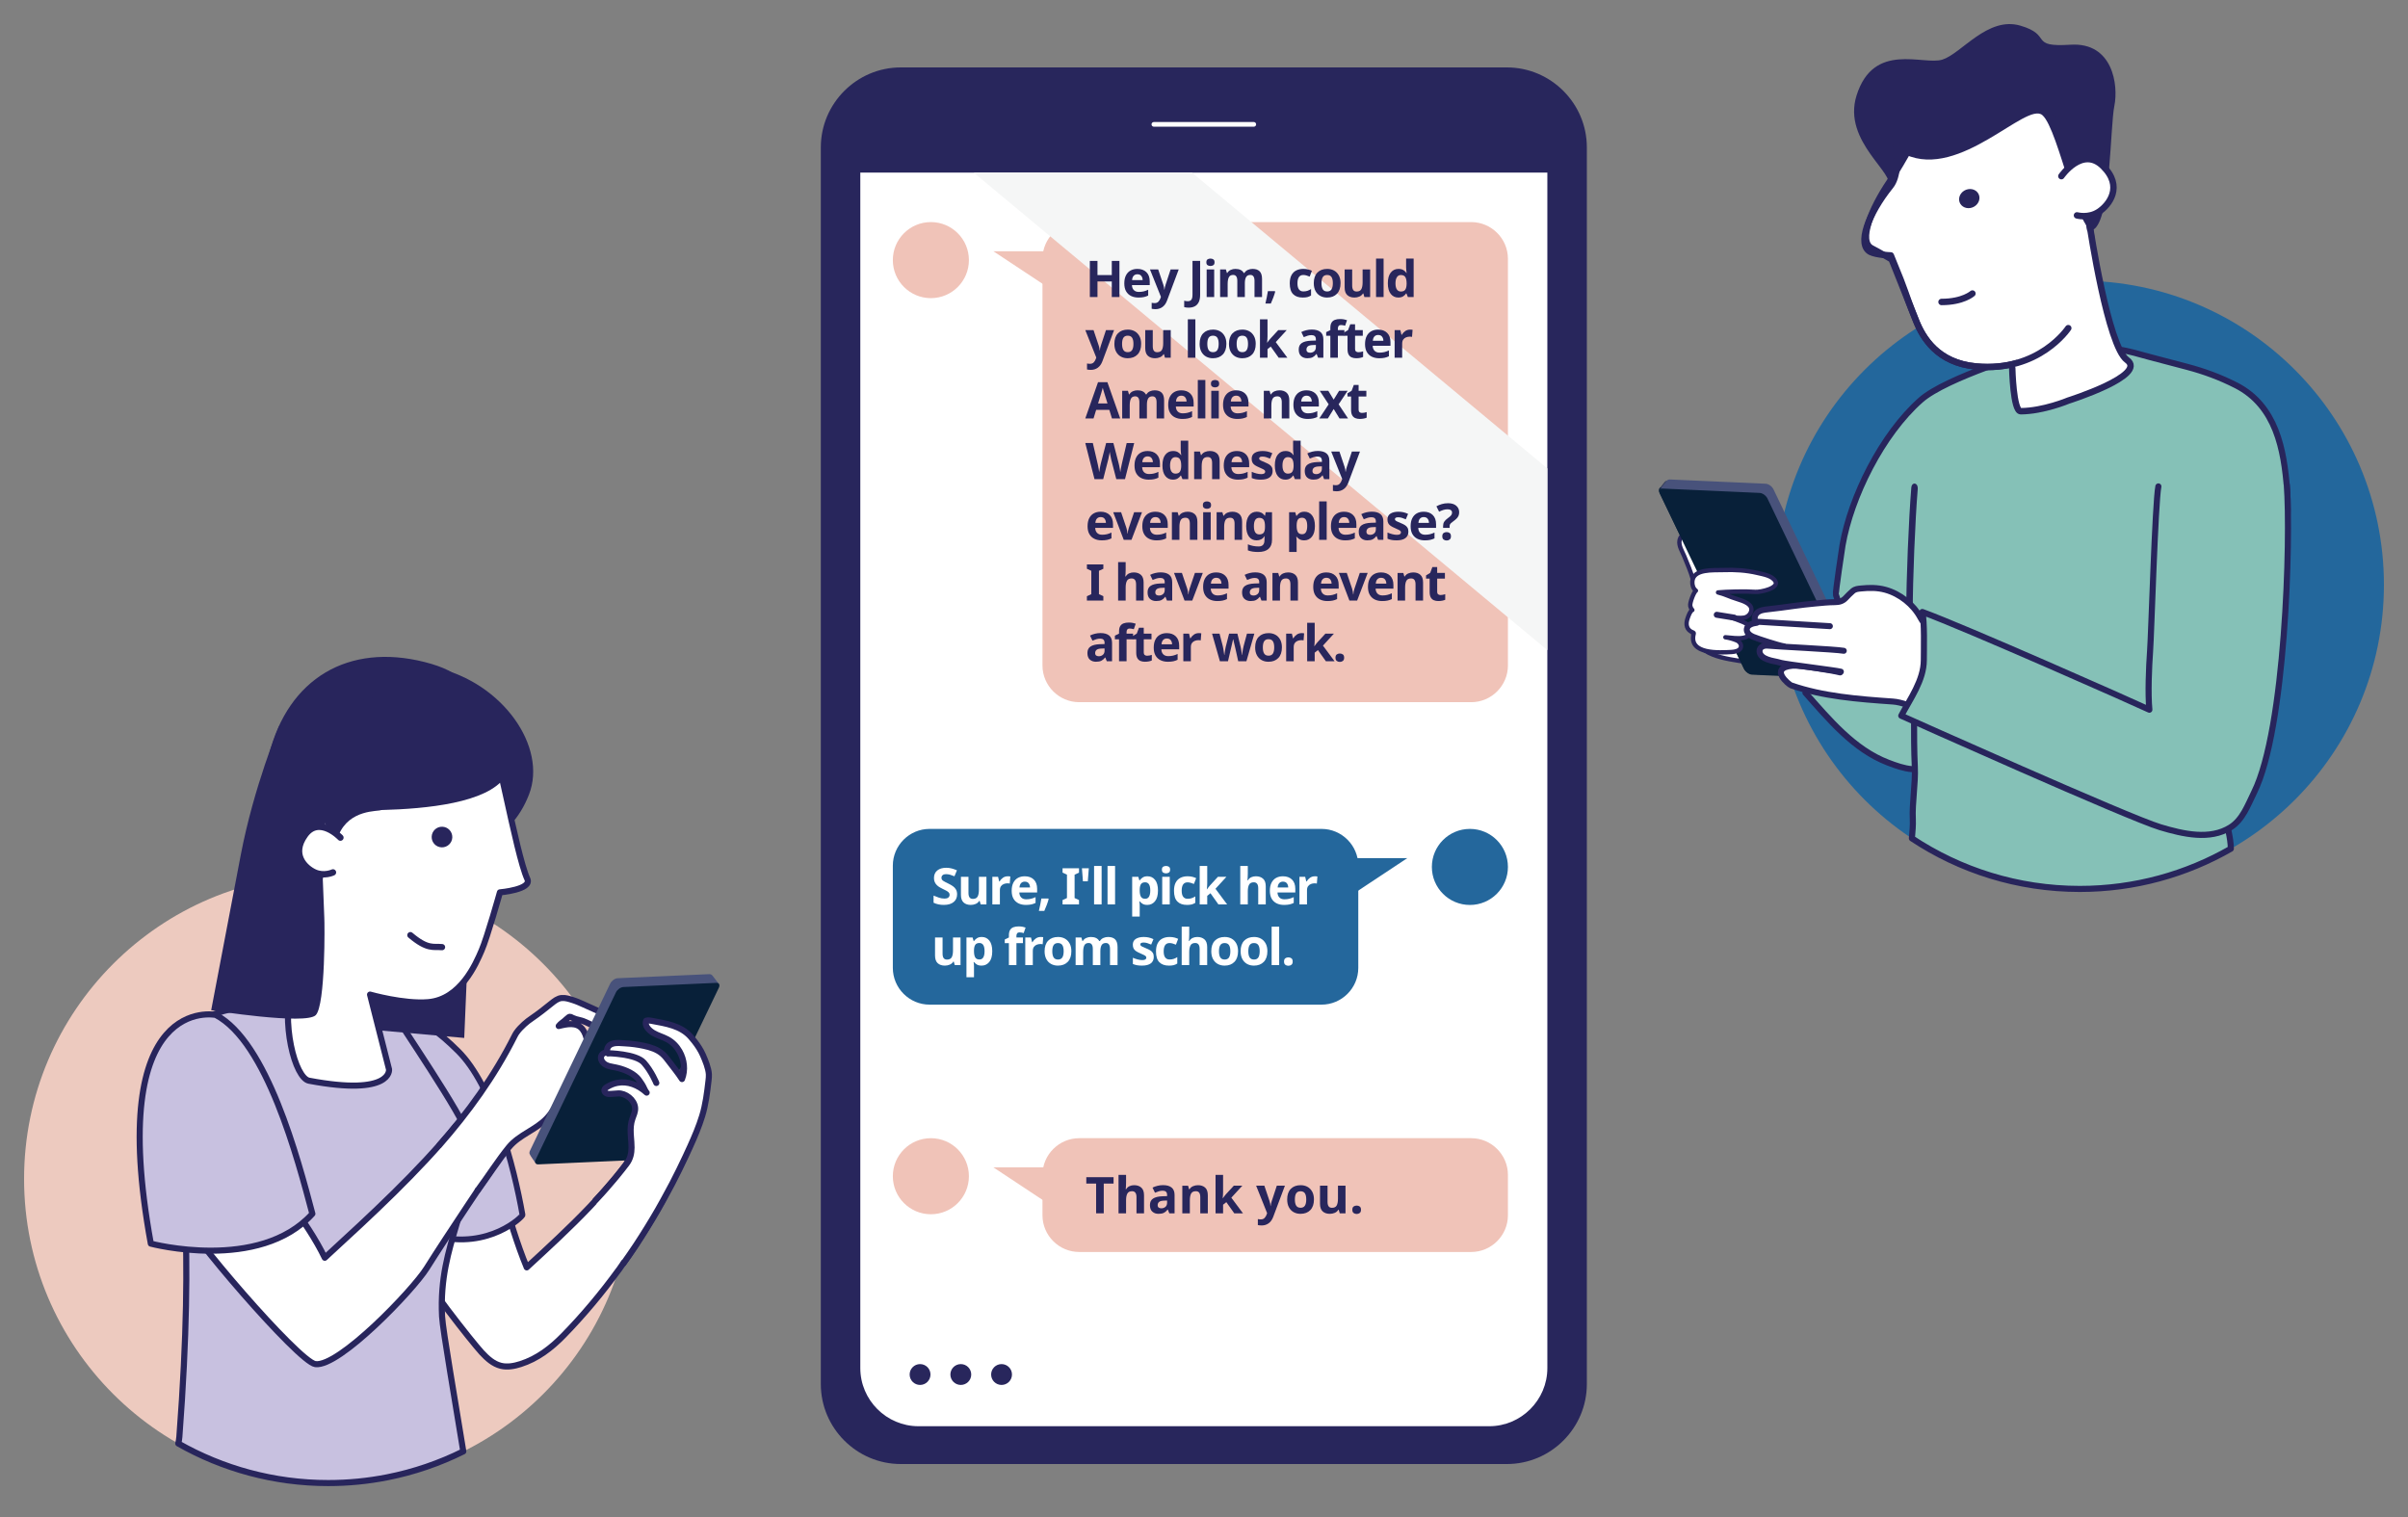 <?xml version="1.0" encoding="UTF-8"?>
<svg xmlns="http://www.w3.org/2000/svg" xmlns:xlink="http://www.w3.org/1999/xlink" version="1.1" viewBox="0 0 500 315">
  <rect x="0" y="0" width="500" height="315" fill="#808080" stroke="none"/>
  <!-- Generator: Adobe Illustrator 29.1.0, SVG Export Plug-In . SVG Version: 2.1.0 Build 142)  -->
  <defs>
    <clipPath id="clippath">
      <rect x="202.167" y="35.837" width="119.127" height="99.163" fill="none"/>
    </clipPath>
  </defs>
  <g isolation="isolate">
    <g id="Layer_1">
      <circle cx="431.85" cy="121.435" r="63.15" fill="#23679c"/>
      <path d="M374.879,143.856c4.923,5.533,10.031,11.761,17.151,14.494,3.341,1.282,6.81,2.423,9.449-.234,3.576-3.601,4.583-9.886,4.588-14.75.007-6.559-.231-13.115-.281-19.674-.046-6.088-.437-12.718-4.448-17.298-5.491-6.271-13.643-8.25-13.112,3.822.29,6.591-3.255,11.619-1.824,18.06.502,2.257,1.067,4.649.316,6.835-4.406-4.534-9.4-8.497-14.818-11.757-3.172-1.909-5.896-4.102-8.493-6.729-2.807-2.84-6.835-4.431-10.825-4.277-1.235.048-2.578.317-3.364,1.271" fill="#85c1b7" stroke="#28255c" stroke-linecap="round" stroke-linejoin="round" stroke-width="1.257"/>
      <path d="M464.315,80.025c-3.278-1.68-6.636-2.917-10.211-3.859-2.595-.684-5.19-1.368-7.785-2.051-2.198-.579-4.16-1.232-6.43-1.532-.09-.012-.188-.022-.266.024-.065.038-.103.108-.138.175-.78,1.484-9.178-2.51-15.667-.342-1.979.661-19.669,5.932-24.976,10.615-8.065,7.116-14.52,20.126-16.261,30.187-.058.335-1.507,9.936-1.378,10.243.087.207,4.057,12.492,4.215,12.644l9.054-2.81c-.037,6.187,2.51-.875,2.81,5.307.325,6.705-.013,13.9.312,20.605.167,3.443-.581,7.45-.414,10.893.062,1.28-.083,2.631-.19,3.96,9.992,6.629,21.973,10.499,34.862,10.499,11.42,0,22.123-3.047,31.366-8.349-.038-2.347-.767-4.644-1.185-6.999-.641-3.613-1.074-7.263-1.298-10.925-.519-8.504-1.272-19.042,4.609-25.819,7.092-8.175,10.37-19.971,9.555-30.744-.637-8.427-2.284-17.47-10.582-21.724Z" fill="#85c1b7" stroke="#28255c" stroke-linecap="round" stroke-linejoin="round" stroke-width="1.265"/>
      <circle cx="68.15" cy="244.801" r="63.15" fill="#edcabf"/>
      <path d="M89.739,232.702c2.046-2.727,5.755-4.43,8.969-3.292,1.677.594.101.902.729,2.566,3.34,8.845,5.932,21.542,9.935,31.19,4.398-4.047,8.904-8.188,13.085-12.578h0c.292-.307.577-.62.866-.93.473-.507.944-1.015,1.407-1.529.296-.329.588-.66.88-.992.481-.547.955-1.099,1.422-1.654.242-.287.485-.573.723-.863.697-.85,1.383-1.706,2.042-2.579.805-1.065,1.015-2.19,1.024-3.352.006-.775-.078-1.565-.135-2.366-.014-.2-.027-.401-.036-.602-.045-1.006-.002-2.025.356-3.043.13-.368.284-.737.398-1.111.114-.374.188-.754.158-1.143-.032-.419-.174-.821-.391-1.188-.218-.367-.512-.697-.852-.972-.679-.55-1.536-.877-2.317-.823-.462.032-.923.064-1.385.095-.158.011-.318.021-.476.014-.158-.007-.313-.031-.46-.089-.147-.058-.283-.161-.376-.288-.047-.064-.083-.133-.105-.207-.022-.073-.029-.15-.018-.229.04-.285.296-.485.54-.638.701-.437,1.421-.716,2.142-.855,2.164-.418,4.346.422,6.097,2.024-.235-.215-.499-.842-.74-1.315-.08-.158-.158-.299-.231-.402-.321-.451-.62-.971-1.009-1.367-.562-.571-1.298-1.028-2.085-1.382-.788-.353-1.627-.604-2.395-.761-.166-.034-.334-.064-.502-.096-.503-.093-1.005-.194-1.459-.423-.454-.23-.857-.631-1.008-1.103-.05-.157-.072-.322-.059-.491.054-.676.899-1.228,1.455-.84-.411-.53-.115-1.365.443-1.737.132-.088.275-.153.423-.208.022-.008.045-.014.068-.022.817-.276,1.817-.129,2.634-.086,1.301.067,2.597.238,3.872.511,1.39.298,2.799.741,3.868,1.678.521.457.942,1.015,1.36,1.569.908,1.205,1.89,2.384,2.704,3.656.735-1.859.475-4.021-.511-5.751-.591-1.038-1.444-1.92-2.5-2.489-.948-.51-2.013-.784-2.941-1.33-.103-.061-.211-.129-.318-.205-.431-.302-.871-.717-1.1-1.19-.172-.355-.225-.744-.068-1.144.183-.059.374-.072.566-.061.192.011.386.044.575.08.739.138,1.488.269,2.227.425,1.48.311,2.924.72,4.179,1.481.627.38,1.207.848,1.72,1.436.247.283.49.573.724.87.703.892,1.333,1.85,1.789,2.886.509,1.157,1.162,2.734,1.238,3.994h0c.027.449-.025.899-.077,1.345-.286,2.453-.587,4.939-1.313,7.311-.665,2.173-1.552,4.268-2.491,6.337-.313.69-.632,1.376-.95,2.062-.875,1.886-1.801,3.75-2.757,5.598-.292.565-.602,1.12-.902,1.681-.692,1.295-1.397,2.581-2.129,3.853-.357.621-.723,1.235-1.089,1.85-.73,1.226-1.48,2.438-2.249,3.641-.37.579-.739,1.159-1.118,1.732-.866,1.309-1.76,2.598-2.672,3.876-.234.328-.449.67-.687.996l-.007-.015c-3.487,4.791-7.288,9.351-11.433,13.593-2.543,2.603-5.417,4.82-8.933,5.936-1.311.416-2.722.683-4.058.358-1.594-.388-2.87-1.559-3.987-2.76-1.824-1.961-12.832-15.842-13.704-18.902-2.129-7.464,2.004-11.721.297-19.292-.75-3.326,1.071-7.226,3.117-9.953Z" fill="#fff" stroke="#28255c" stroke-linecap="round" stroke-linejoin="round" stroke-width="1.265"/>
      <path d="M95.101,218.229c7.224,7.153,11.594,23.782,13.39,34.04.057.327-6.885,7.196-17.874,4.449-2.81-.702-6.648-2.099-7.025-2.107-5.58-.124,2.62-1.272-.234-3.512-4.016-3.152,5.487-5.15,3.537-10.087-2.291-5.8-3.895-11.938-5.297-18.043-.806-3.509-1.328-6.85-1.808-10.402-.063-.468-.125-.96.016-1.389.341-1.038,1.571-1.096,2.541-.907,4.934.959,8.955,4.198,12.753,7.959Z" fill="#c8c1e0" stroke="#28255c" stroke-linecap="round" stroke-linejoin="round" stroke-width="1.204"/>
      <path d="M96.94,235.41c-.358-3.075-14.461-23.629-14.986-24.82,1.168,2.651-27.069-1.526-30.644-1.366-14.949.669-14.828,11.871-14.314,24.313.295,7.131,3.501,21.962.247,64.814-.035.467-.118.928-.226,1.385,9.19,5.22,19.809,8.215,31.133,8.215,4.201,0,8.305-.412,12.275-1.197,5.554-1.098,10.845-2.925,15.774-5.374-1.612-10.025-4.271-25.257-4.41-28.037-.793-15.835,6.988-22.177,5.151-37.933Z" fill="#c8c1e0" stroke="#28255c" stroke-linecap="round" stroke-linejoin="round" stroke-width="1.265"/>
      <polygon points="97.331 193.293 96.395 215.525 71.156 213.282 80.577 188.81 97.331 193.293" fill="#28255c"/>
      <path d="M115.922,233.019h.004c.172-.002.311-.143.308-.316l-.002-.191c-.012-1.382-.022-2.576-1.497-3.415-1.625-.931-2.907-.156-4.259.66l-.203.123c-.147.088-.195.28-.106.428.089.149.281.195.428.106l.205-.123c1.295-.783,2.322-1.399,3.627-.653,1.164.663,1.172,1.545,1.183,2.879l.002.194c.002.171.141.308.312.308Z" fill="#f7a5a9"/>
      <path d="M116.093,227.899c.017,0,.034-.001.051-.004.169-.028.285-.188.257-.358-.136-.828-1.222-1.799-1.964-1.947-.813-.163-1.304-.263-2.069-.035l-.457.132c-.719.205-1.534.437-2.161.793-.15.085-.202.275-.118.425.085.15.278.203.425.117.563-.319,1.34-.54,2.025-.735l.464-.134c.619-.184,1-.105,1.695.034.623.124,1.461.944,1.544,1.452.026.153.158.261.308.261Z" fill="#f7a5a9"/>
      <path d="M116.083,224.892c.055,0,.11-.014.16-.044.149-.088.196-.28.108-.428-.432-.721-1.142-1.708-2.314-1.941-1.505-.303-2.908.282-4.265.846-.401.167-.798.332-1.193.47-.162.057-.247.235-.191.398.057.162.235.25.398.191.404-.142.813-.311,1.226-.482,1.272-.528,2.589-1.071,3.904-.81.707.141,1.311.665,1.899,1.65.058.097.162.152.268.152Z" fill="#f7a5a9"/>
      <path d="M107.455,222.11c.044,0,.089-.009.132-.029.997-.462,2.035-.862,3.085-1.19.164-.052.257-.227.205-.391-.051-.164-.225-.258-.39-.205-1.077.336-2.141.747-3.163,1.22-.156.072-.224.258-.151.414.052.114.164.181.283.181Z" fill="#f7a5a9"/>
      <path d="M371.629,124.626c-1.271-1.04-2.495-2.142-3.684-3.345-2.88-2.914-7.012-4.546-11.106-4.388-1.267.049-2.645.325-3.451,1.304-.639.776-.786,1.833-.909,2.831-.385,3.14-1.871,8.628-.595,11.602,1.852,4.312,8.642,4.26,12.459,5.159" fill="#fff" stroke="#28255c" stroke-linecap="round" stroke-linejoin="round" stroke-width=".903"/>
      <g>
        <path d="M349.437,111.142c-.06.035-.118.075-.172.12-.297.245-.464.62-.53,1-.19,1.088.575,2.245.981,3.231.652,1.582,1.325,3.162,1.805,4.801.243.83.21,1.977.98,2.526.374.267.859.317,1.319.317.726,0,1.481-.115,2.081-.525,1.369-.936.618-2.099.155-3.293-.573-1.474-1.156-2.945-1.779-4.399-.626-1.458-1.261-2.809-2.609-3.741-.171-.119-.352-.229-.552-.288-.283-.083-.585-.057-.876-.009-.278.047-.56.118-.8.259Z" fill="#eda5a8"/>
        <g>
          <path d="M366.41,100.686l-20.113-.897c-.411-.005-.61.201-.829.508l-.918,1.152,2.609,3.828,15.645,32.601c.296.615,1.029,1.14,1.63,1.167l18.515.831,1.811.856c.253-.378.795-1.076.958-1.519.068-.186.05-.427-.081-.699l-17.598-36.662c-.296-.615-1.029-1.14-1.63-1.167Z" fill="#38405b"/>
          <path d="M384.182,141.01l-20.383-.915c-.601-.027-1.334-.552-1.63-1.167l-17.598-36.662c-.296-.615-.046-1.096.554-1.069l20.383.915c.601.027,1.334.552,1.63,1.167l17.598,36.662c.296.615.046,1.096-.554,1.069Z" fill="#082039"/>
          <polygon points="360.537 109.547 359.233 113.5 361.053 113.582 361.326 117.606 362.455 112.794 360.877 112.723 360.537 109.547" fill="#fff"/>
        </g>
        <path d="M362.522,129.469c-.275-.171-.577-.309-.864-.415-1.689-.624-1.774-.778-3.536-1.186-1.336-.31-2.59-.906-3.936-1.185-1.592-.33-3.218-.542-3.831,1.226-.428,1.236-.195,2.904,1.172,3.422.057.022.119.046.149.096.033.056.015.125,0,.187-1.1,4.301,5.34,3.923,7.92,3.767.632-.038,1.574-.216,1.842-.858.262-.628-.224-1.286-.807-1.536-.754-.324-1.556-.548-2.375-.664,1.227.08,2.611.356,3.823.1.59-.125,1.16-.482,1.35-1.02.306-.869-.216-1.506-.906-1.935Z" fill="#f8b3b7"/>
        <path d="M353.188,122.332c-.196-.002-.39.021-.579.08-.725.227-1.195.936-1.449,1.652-.193.544-.297,1.133-.194,1.701.234,1.287,1.155,1.308,2.22,1.559,1.281.302,2.606.599,3.927.652.878.035,1.744.19,2.62.242.735.043,1.685.154,2.41.038,1.172-.187,2.031-1.624,1.173-2.564-.549-.601-1.405-.908-2.221-1.165-3.022-.954-3.644-1.132-6.689-1.973-.396-.109-.811-.219-1.217-.223Z" fill="#f8b3b7"/>
        <path d="M358.772,132.802c-.014,0-.03,0-.044-.003-.902-.122-1.692-.225-2.447-.324-1.426-.187-2.728-.357-4.428-.607-.18-.027-.305-.194-.278-.374.026-.18.198-.303.373-.279,1.696.25,2.996.42,4.418.606.757.099,1.547.203,2.45.325.18.024.308.19.283.371-.023.165-.165.285-.327.285Z" fill="#f7a5a9"/>
        <path d="M357.799,118.367c2.417-.091,4.786.049,7.152.609,1.162.275,3.026.56,3.684,1.707.828,1.443-.848,2.074-1.966,1.984-1.962-.156-4.159-.606-6.1-.386-2.099.238-4.184.548-6.293.713-.621.049-1.269.079-1.845-.151-.841-.335-1.083-1.311-1.03-2.096.183-2.691,4.421-2.307,6.398-2.381Z" fill="#f8b3b7"/>
        <path d="M359.147,128.387c-.012,0-.023,0-.035-.002-.613-.064-1.26-.156-1.908-.248-.64-.09-1.28-.181-1.885-.244-1.293-.136-2.63-.276-3.882-.766-.17-.066-.253-.257-.187-.427.066-.169.26-.253.426-.187,1.17.458,2.462.594,3.712.725.613.064,1.26.156,1.908.248.64.09,1.28.181,1.885.245.18.019.311.181.293.362-.018.169-.161.295-.328.295Z" fill="#f7a5a9"/>
      </g>
      <path d="M376.082,129.781c-.866,0-1.693-.112-2.498-.22-.386-.052-.773-.105-1.168-.146-1.785-.185-3.645-.205-5.444-.225-1.131-.013-2.302-.026-3.441-.08-.181-.008-.322-.163-.314-.344.009-.181.154-.341.345-.313,1.127.053,2.292.066,3.418.078,1.814.02,3.689.041,5.504.229.403.042.798.095,1.189.148.936.127,1.817.248,2.769.207,1.435-.058,2.862-.273,4.243-.481.193-.028.347.098.374.277.027.18-.097.347-.277.374-1.397.211-2.843.429-4.315.489-.129.005-.257.007-.385.007Z" fill="#f7a5a9"/>
      <path d="M379.883,134.751c-.818,0-1.638-.071-2.442-.214-.18-.032-.3-.202-.268-.382.031-.178.19-.308.381-.267.988.174,1.995.238,2.998.187.006,0,.012,0,.017,0,.175,0,.32.137.329.313.009.182-.131.336-.313.345-.234.012-.468.018-.703.018Z" fill="#f7a5a9"/>
      <path d="M396.494,127.522c-.122,0-.222-.252-.222-.562-.003-6.66.503-19.129,1.043-25.658.026-.304.138-.509.263-.436.12.064.197.362.172.667-.535,6.47-1.037,18.827-1.034,25.425,0,.311-.099.565-.222.565h0Z" fill="#28255c" stroke="#28255c" stroke-miterlimit="10" stroke-width=".903"/>
      <path d="M349.437,111.142c-.06.035-.118.075-.172.12-.297.245-.464.62-.53,1-.19,1.088.575,2.245.981,3.231.652,1.582,1.325,3.162,1.805,4.801.243.83.21,1.977.98,2.526.374.267.859.317,1.319.317.726,0,1.481-.115,2.081-.525,1.369-.936.618-2.099.155-3.293-.573-1.474-1.156-2.945-1.779-4.399-.626-1.458-1.261-2.809-2.609-3.741-.171-.119-.352-.229-.552-.288-.283-.083-.585-.057-.876-.009-.278.047-.56.118-.8.259Z" fill="#fff" stroke="#28255c" stroke-linecap="round" stroke-linejoin="round" stroke-width=".903"/>
      <g>
        <path d="M366.631,100.447l-19.917-.888c-.407-.005-.604.199-.821.503l-1.264,1.639,2.584,3.791,15.493,32.284c.293.609,1.019,1.129,1.614,1.156l18.335.823,1.793.848c.25-.375,1.143-1.563,1.303-2.002.067-.184.05-.422-.08-.692l-17.427-36.305c-.293-.609-1.019-1.129-1.614-1.156Z" fill="#48527b"/>
        <path d="M383.875,140.875l-20.185-.906c-.595-.027-1.321-.547-1.614-1.156l-17.427-36.305c-.293-.609-.046-1.086.549-1.059l20.185.906c.595.027,1.321.547,1.614,1.156l17.427,36.305c.293.609.046,1.086-.549,1.059Z" fill="#082039"/>
      </g>
      <path d="M368.636,120.684c-.659-1.148-2.523-1.432-3.684-1.707-2.366-.56-4.735-.7-7.152-.609-1.977.074-6.215-.31-6.398,2.381-.046.678.154,1.473.743,1.9-.466.327-1.282,2.549-1.179,3.116.077.421.232.698.437.901-.453.206-.765,1.081-.993,1.737-.428,1.236-.25,2.411,1.117,2.929.057.022.119.046.149.096.033.056.015.125,0,.187-1.101,4.301,5.34,3.923,7.92,3.767.632-.038,1.574-.216,1.842-.858.262-.628-.224-1.286-.807-1.536-.754-.324-1.556-.548-2.375-.664,1.228.08,2.611.356,3.823.1.59-.125,1.16-.482,1.35-1.02.306-.869-.216-1.506-.906-1.935-.275-.171-.578-.309-.864-.415-1.2-.444-1.597-.65-2.355-.878.143.013.286.033.43.042.735.043,1.685.154,2.41.038,1.172-.187,2.031-1.624,1.173-2.564-.549-.601-1.406-.907-2.221-1.165-2.608-.823-2.23-.918-4.361-1.51,1.684-.172,5.765-.274,7.727-.117,1.119.089,5.005-.773,4.176-2.215Z" fill="#fff" stroke="#28255c" stroke-linecap="round" stroke-linejoin="round" stroke-width=".903"/>
      <g>
        <path d="M382.085,139.628c-1.405-.384-8.431-1.529-9.88-1.395-5.016.465-.752,3.918-.287,4.08,6.519,2.273,13.843,2.857,21.111,3.358,1.852.128,3.937,1.01,5.647,1.782,1.618.73,3.246,1.611,4.842,2.414,3.8,1.911,7.458,4.101,11.269,5.989v-19.165c-2.913-.585-5.837-1.258-8.545-2.508-2.552-1.178-6.108-3.37-7.481-5.932-1.468-2.739-4.24-4.954-7.29-5.791-1.624-.446-3.314-.443-4.976-.271-.711.074-1.242.084-1.793.549-.535.452-1.007.956-1.493,1.461-.617.642-1.335.83-2.207.835-1.393.009-2.746.155-4.133.285-1.44.135-2.874.298-4.307.493-1.832.249-3.664.51-5.503.706-.785.084-1.624.191-2.216.723-.592.532-.73,1.648-.064,2.079-.881.107-1.987.433-2.072,1.333-.069.738.644,1.296,1.317,1.579,1.011.426,5.274,1.807,6.356,1.973" fill="#fff" stroke="#28255c" stroke-linecap="round" stroke-linejoin="round" stroke-width="1.243"/>
        <path d="M382.845,135.134c-1.738-.32-14.068-.89-15.82-1.069-.749-.076-1.719.255-1.676,1.201.019.417.257.8.57,1.07.313.27.694.441,1.077.59.895.346,1.862.419,2.774.706.939.297,11.521,1.568,12.468,1.84" fill="#fff" stroke="#28255c" stroke-linecap="round" stroke-linejoin="round" stroke-width="1.243"/>
      </g>
      <path d="M109.825,165.02c-3.875,9.936-12.331,11.92-17.765,10.935l-1.473-37.312c13.759,3.126,23.126,16.443,19.238,26.376" fill="#28255c"/>
      <path d="M55.859,156.68c-3.998,15.814.766,33.641,18.129,35.05,16.258,1.321,14.138-10.066,18.134-25.885,3.993-15.817,11.861-24.377-3.961-28.377-15.809-3.995-28.309,3.392-32.303,19.212" fill="#28255c"/>
      <path d="M60.721,203.629c2.148-7.418,6.202-23.285,6.202-23.285,0,0-1.54-25.441,6.91-33.028,8.456-7.591,23.404-7.144,26.353-.768,2.787,6.013,6.88,30.678,9.316,35.982,1.008,2.195-5.697,2.764-5.697,2.764,0,0-2.614,9.332-3.813,12.085-1.191,2.763-4.34,10.142-11.071,10.718-5.077.43-12.084-1.574-12.084-1.574l3.945,15.54s.71,5.608-16.625,2.342c-2.868-.54-5.973-12.003-3.437-20.776Z" fill="#fff" stroke="#28255c" stroke-linecap="round" stroke-linejoin="round" stroke-width="1.265"/>
      <path d="M93.918,173.877c-.04,1.184-1.033,2.106-2.211,2.073-1.188-.034-2.115-1.031-2.074-2.206.035-1.186,1.026-2.119,2.209-2.076,1.185.036,2.108,1.024,2.076,2.209" fill="#28255c"/>
      <path d="M78.357,144.512c1.909-.141,5.078-2.977,10.887-2.873,5.965.107,10.93,3.944,14.038,7.381,4.268,4.715,4.372,8.433,1.556,12.38-3.787,5.315-16.105,6.549-25.679,6.803-.637.343-6.573-.248-8.854,5.209-1.477,3.544-4.427-7.141-4.825-8.63-2.378-.488-4.404-1.069-5.797-1.713-9.216-4.261,15.905-18.364,18.674-18.559Z" fill="#28255c"/>
      <path d="M85.209,194.18c3.6,3.041,4.763,2.319,6.574,2.491" fill="none" stroke="#28255c" stroke-linecap="round" stroke-linejoin="round" stroke-width="1.295"/>
      <g>
        <path d="M429.458,68.139s-6.029,9.166-19.128,7.958c-8.019-.74-11.082-5.983-12.471-9.474-1.356-3.392-5.085-12.757-5.085-12.757,0,0-2.889-1.683-4.144-2.32-2.845-1.459-.023-8.278,3.695-13.778,2.822-4.163,6.896-11.932,6.896-11.932,0,0,22.033-11.758,28.066-8.394,6.032,3.361,6.161,16.685,6.161,16.685,0,0-2.949.502-1.626,4.279,1.315,3.776,2.313,10.086,2.313,10.086l.787,6.326" fill="#fff" stroke="#28255c" stroke-miterlimit="10" stroke-width="1.297"/>
        <path d="M406.801,41.621c.14,1.073,1.192,1.78,2.351,1.569,1.165-.213,1.988-1.258,1.854-2.334-.143-1.074-1.189-1.783-2.353-1.568-1.161.21-1.99,1.255-1.852,2.334" fill="#28255c"/>
        <path d="M409.555,60.951s-1.928,1.75-6.411,1.75" fill="none" stroke="#28255c" stroke-linecap="round" stroke-linejoin="round" stroke-width="1.337"/>
        <path d="M391.992,38.863c2.051-2.634-9.544-9.36-6.493-19.042,3.548-11.268,13.835-6.201,17.808-7.441,3.971-1.24,9.385-9.043,16.204-7.058,6.817,1.984,1.62,4.516,10.425,3.963,8.803-.553,9.963,8.419,9.093,12.694-.867,4.274-.751,22.402-4.009,25.436-3.258,3.034-7.487-20.538-10.943-23.512-3.327-2.859-17.034,13.368-28.403,8.206" fill="#28255c"/>
        <path d="M428.025,36.577s4.343-6.311,8.642-2.077c4.307,4.237,1.258,8.086-.88,9.488-2.137,1.407-4.519.735-4.519.735" fill="#fff" stroke="#28255c" stroke-linecap="round" stroke-linejoin="round" stroke-width="1.337"/>
        <path d="M433.967,47.114s3.705,24.768,7.681,27.636c4.407,3.178-12.156,8.423-12.156,8.423,0,0-5.217,2.195-9.909,2.216-1.564.007-1.759-8.943-1.759-8.943" fill="#fff" stroke="#28255c" stroke-linecap="round" stroke-linejoin="round" stroke-width="1.337"/>
        <path d="M437.129,34.304c-.823-6.447-3.033-6.677-4.331-6.786-3.779-.298-11.661-10.698-11.661-10.698,0,0-6.343,6.156-12.375,2.795-6.035-3.367-16.232,2.93-16.232,2.93,0,0,3.166,12.176.007,16.09-4.646,5.748-7.007,12.221-4.154,13.68,1.25.636,4.227.719,4.227.719,3.796,9.163,2.381,6.422,5.248,13.59,1.389,3.492,4.452,8.734,12.471,9.474,13.099,1.208,19.128-7.958,19.128-7.958" fill="none" stroke="#28255c" stroke-linecap="round" stroke-linejoin="round" stroke-width="1.337"/>
      </g>
      <path d="M57.976,150.73s-5.275,12.58-7.998,26.874c-2.284,11.987-6.128,32.161-6.128,32.161,0,0,19.666,3.141,21.713,1.021,2.044-2.115,1.849-19.254,1.774-20.281-.07-1.024-.801-20.895-.801-20.895l-8.56-18.88Z" fill="#28255c"/>
      <path d="M70.685,173.929s-4.413-4.665-7.359-.55c-2.949,4.108.07,6.89,2.014,7.775,1.939.883,3.798-.002,3.798-.002" fill="#fff" stroke="#28255c" stroke-linecap="round" stroke-linejoin="round" stroke-width="1.324"/>
      <path d="M94.71,233.718c-8.033,9.735-17.355,18.345-27.273,27.449-3.458-7.21-11.238-17.295-17.327-22.479-.301-.256-14.097,5.403-12.538,13.108.668,3.301,24.439,31.001,27.911,31.46,4.941.653,20.278-15.383,23.106-19.895,4.104-6.546,14.14-21.512,14.912-22.547-3.571-1.954-6.568-4.363-8.791-7.097Z" fill="#fff" stroke="#28255c" stroke-linecap="round" stroke-linejoin="round" stroke-width="1.265"/>
      <path d="M64.861,252.035c-11.005,12.176-33.544,6.201-33.544,6.201-9.535-52.239,13.484-47.49,13.484-47.49,10.634,5.611,17.026,29.829,20.059,41.289Z" fill="#c8c1e0" stroke="#28255c" stroke-linecap="round" stroke-linejoin="round" stroke-width="1.265"/>
      <path d="M99.188,247.164c2.078-2.794,4.327-6.319,6.497-8.969,2.103-2.57,5.592-3.572,7.862-5.985,1.112-1.182,1.892-2.617,2.786-3.959.457-.686.944-1.358,1.521-1.95.295-.303.558-.583.912-.819.108-.006.191.108.193.216.002.108-.052.208-.103.303-.329.614-.599,1.339-.359,1.993.043.118.11.238.224.293.139.067.304.018.447-.04.814-.326,1.676-.97,2.124-1.735.612-1.045.648-2.318.667-3.529.022-1.382.044-2.765.066-4.147.028-1.771.011-3.69-1.061-5.1-1.197-1.575-3.313-1.09-4.95-.685.345-.444.751-.711,1.183-1.051.311-.245.576-.557.904-.78.313-.214.517.012.817.149.224.102.456.185.69.258.493.155,1.01.224,1.495.407.842.316,1.628.76,2.45,1.121,1.256.551,2.761.889,3.962.227.5-.276.939-.867.703-1.386-.145-.319-.49-.488-.809-.631-2.077-.935-4.155-1.869-6.232-2.804-.741-.334-1.487-.666-2.265-.907-.749-.232-1.489-.492-2.292-.418-.804.074-1.481.608-2.112,1.112-1.314,1.05-2.642,2.117-4.034,3.063-.567.385-1.135.806-1.644,1.28-.556.518-1.102,1.06-1.541,1.682-.142.201-.273.41-.383.631-4.325,8.633-9.783,16.065-15.636,22.746" fill="#fff" stroke="#28255c" stroke-linecap="round" stroke-linejoin="round" stroke-width="1.265"/>
      <g>
        <path d="M128.248,203.126l19.042-.849c.389-.005.578.19.785.481l1.208,1.567-2.47,3.624-14.813,30.866c-.28.582-.974,1.08-1.543,1.105l-17.53.787-1.714.811c-.239-.358-1.092-1.495-1.246-1.914-.064-.176-.047-.404.077-.662l16.662-34.711c.28-.582.974-1.08,1.543-1.105Z" fill="#48527b"/>
        <path d="M111.762,241.78l19.298-.866c.569-.026,1.263-.523,1.543-1.105l16.662-34.711c.28-.582.044-1.038-.525-1.012l-19.298.866c-.569.026-1.263.523-1.543,1.105l-16.662,34.711c-.28.582-.044,1.038.525,1.012Z" fill="#082039"/>
      </g>
      <path d="M123.636,249.268c.473-.507.944-1.015,1.407-1.529.296-.329.588-.66.88-.992.481-.547.955-1.099,1.422-1.654.242-.287.485-.573.723-.863.697-.85,1.383-1.706,2.042-2.579.805-1.065,1.015-2.19,1.024-3.352.006-.775-.078-1.565-.135-2.366-.014-.2-.027-.401-.036-.602-.045-1.006-.002-2.025.356-3.043.13-.368.284-.737.398-1.111.114-.374.188-.754.158-1.143-.032-.419-.174-.821-.391-1.188-.218-.367-.512-.697-.852-.972-.679-.55-1.536-.877-2.317-.823-.462.032-.923.064-1.385.095-.158.011-.318.021-.476.014-.158-.007-.313-.031-.46-.089-.147-.058-.283-.161-.376-.288-.047-.064-.083-.133-.105-.207-.022-.073-.029-.15-.018-.229.04-.285.296-.485.54-.638.701-.437,1.421-.716,2.142-.855,2.164-.418,4.346.422,6.097,2.024-.235-.215-.499-.842-.74-1.315-.08-.158-.158-.299-.231-.402-.321-.451-.62-.971-1.009-1.367-.562-.571-1.298-1.028-2.085-1.382-.788-.353-1.627-.604-2.395-.761-.166-.034-.334-.064-.502-.096-.503-.093-1.005-.194-1.459-.423-.454-.23-.857-.631-1.008-1.103-.05-.157-.072-.322-.059-.491.054-.676.899-1.228,1.455-.84-.411-.53-.115-1.365.443-1.737.132-.088.275-.153.423-.208.022-.008.045-.014.068-.022.817-.276,1.817-.129,2.634-.086,1.301.067,2.597.238,3.872.511,1.39.298,2.799.741,3.868,1.678.521.457.942,1.015,1.36,1.569.908,1.205,1.89,2.384,2.704,3.656.735-1.859.475-4.021-.511-5.751-.591-1.038-1.444-1.92-2.5-2.489-.948-.51-2.013-.784-2.941-1.33-.103-.061-.211-.129-.318-.205-.431-.302-.871-.717-1.1-1.19-.172-.355-.225-.744-.068-1.144.183-.059.374-.072.566-.061.192.011.386.044.575.08.739.138,1.488.269,2.227.425,1.48.311,2.924.72,4.179,1.481.627.38,1.207.848,1.72,1.436.247.283.49.573.724.87.703.892,1.333,1.85,1.789,2.886.509,1.157,1.162,2.734,1.238,3.994h0c.027.449-.025.899-.077,1.345-.286,2.453-.587,4.939-1.313,7.311-.665,2.173-1.552,4.268-2.491,6.337-.313.69-.632,1.376-.95,2.062-.875,1.886-1.801,3.75-2.757,5.598-.292.565-.602,1.12-.902,1.681-.692,1.295-1.397,2.581-2.129,3.853-.357.621-.723,1.235-1.089,1.85-.73,1.226-1.48,2.438-2.249,3.641-.37.579-.739,1.159-1.118,1.732-.866,1.309-1.76,2.598-2.672,3.876" fill="#fff" stroke="#28255c" stroke-linecap="round" stroke-linejoin="round" stroke-width="1.265"/>
      <path d="M126.24,218.701s5.823.085,7.462,1.958c1.639,1.873,2.576,4.215,2.576,4.215" fill="#fff" stroke="#28255c" stroke-linecap="round" stroke-linejoin="round" stroke-width="1.265"/>
      <path d="M448.169,101.006c-.664,3.241-1.475,30.93-1.725,34.229-.238,3.331-.469,8.811-.148,12.133-2.358-1.141-38.713-17.249-47.143-20.293.486,1.95.312,7.893.312,9.991,0,4.202-2.851,8.056-4.683,11.552,1.591.716,47.271,21.2,53.769,23.146,4.802,1.438,10.313,2.71,14.563.052,2.555-1.598,3.609-4.612,4.943-7.313,6.496-13.154,7.625-52.586,6.775-63.827" fill="#85c1b7" stroke="#28255c" stroke-linecap="round" stroke-linejoin="round" stroke-width="1.265"/>
      <line x1="364.757" y1="129.09" x2="379.957" y2="130.02" fill="#fff" stroke="#28255c" stroke-linecap="round" stroke-linejoin="round" stroke-width="1.243"/>
      <line x1="356.47" y1="127.658" x2="360.099" y2="128.244" fill="#fff" stroke="#28255c" stroke-linecap="round" stroke-linejoin="round" stroke-width="1.243"/>
      <g>
        <path d="M312.899,304h-125.868c-9.128,0-16.595-7.468-16.595-16.595V30.595c0-9.128,7.468-16.595,16.595-16.595h125.868c9.126,0,16.595,7.468,16.595,16.595v256.809c0,9.128-7.469,16.595-16.595,16.595" fill="#28265c"/>
        <path d="M309.218,21.85h-25.579c-2.782,0-5.04,2.258-5.04,5.04,0,4.559-3.73,8.289-8.287,8.289h-40.693c-4.559,0-8.29-3.73-8.29-8.289,0-2.782-2.256-5.04-5.04-5.04h-25.579c-6.641,0-12.076,5.434-12.076,12.075v250.149c0,6.641,5.435,12.075,12.076,12.075h118.508c6.644,0,12.076-5.434,12.076-12.075V33.925c0-6.641-5.432-12.075-12.076-12.075" fill="#fff"/>
        <rect x="176.235" y="20.261" width="146.799" height="15.576" fill="#28265c"/>
        <path d="M260.336,26.312h-20.743c-.271,0-.489-.22-.489-.489,0-.268.218-.487.489-.487h20.743c.269,0,.488.22.488.487,0,.269-.218.489-.488.489" fill="#fff"/>
        <path d="M201.184,54.012c0,4.362-3.535,7.897-7.897,7.897s-7.897-3.535-7.897-7.897,3.535-7.897,7.897-7.897,7.897,3.535,7.897,7.897" fill="#f0c3b8"/>
        <path d="M224.089,46.115h81.392c4.196,0,7.627,3.433,7.627,7.627v84.437c0,4.196-3.432,7.627-7.627,7.627h-81.392c-4.196,0-7.629-3.432-7.629-7.627V53.742c0-4.194,3.433-7.627,7.629-7.627" fill="#f0c3b8"/>
        <path d="M222.598,52.18h-16.319l16.093,10.652s-.455-11.332.225-10.652" fill="#f0c3b8"/>
        <path d="M297.315,180.016c0,4.362,3.534,7.897,7.897,7.897s7.896-3.535,7.896-7.897-3.535-7.897-7.896-7.897-7.897,3.535-7.897,7.897" fill="#24679c"/>
        <path d="M274.408,172.119h-81.39c-4.197,0-7.629,3.433-7.629,7.627v21.234c0,4.196,3.432,7.629,7.629,7.629h81.39c4.197,0,7.629-3.433,7.629-7.629v-21.234c0-4.194-3.432-7.627-7.629-7.627" fill="#24679c"/>
        <path d="M275.9,178.184h16.32l-16.093,10.652s.453-11.332-.227-10.652" fill="#24679c"/>
        <path d="M193.206,285.413c0,1.194-.969,2.164-2.162,2.164s-2.165-.969-2.165-2.164.969-2.164,2.165-2.164,2.162.968,2.162,2.164" fill="#28265c"/>
        <path d="M201.668,285.413c0,1.194-.969,2.164-2.164,2.164s-2.165-.969-2.165-2.164.971-2.164,2.165-2.164,2.164.968,2.164,2.164" fill="#28265c"/>
        <path d="M210.129,285.413c0,1.194-.969,2.164-2.164,2.164s-2.165-.969-2.165-2.164.969-2.164,2.165-2.164,2.164.968,2.164,2.164" fill="#28265c"/>
        <g mix-blend-mode="multiply">
          <g clip-path="url(#clippath)">
            <polygon points="321.294 135 321.294 97.271 247.492 35.837 202.167 35.837 321.294 135" fill="#f5f6f6"/>
          </g>
        </g>
        <g>
          <path d="M201.184,244.238c0,4.362-3.535,7.897-7.897,7.897s-7.897-3.535-7.897-7.897,3.535-7.897,7.897-7.897,7.897,3.535,7.897,7.897" fill="#f0c3b8"/>
          <path d="M224.089,236.34h81.392c4.196,0,7.627,3.433,7.627,7.627v8.375c0,4.196-3.432,7.627-7.627,7.627h-81.392c-4.196,0-7.629-3.432-7.629-7.627v-8.375c0-4.194,3.433-7.627,7.629-7.627" fill="#f0c3b8"/>
          <path d="M222.598,242.405h-16.319l16.093,10.652s-.455-11.332.225-10.652" fill="#f0c3b8"/>
          <g>
            <path d="M229.185,251.941h-1.586v-6.176h-2.038v-1.324h5.662v1.324h-2.038v6.176Z" fill="#28265c"/>
            <path d="M233.818,243.958v1.628c0,.287-.009.559-.026.814-.018.256-.033.436-.048.541h.084c.183-.294.417-.507.704-.641.287-.133.605-.2.956-.2.616,0,1.113.167,1.491.499s.567.867.567,1.602v3.739h-1.565v-3.351c0-.826-.308-1.24-.924-1.24-.47,0-.793.163-.972.489-.179.325-.268.793-.268,1.402v2.7h-1.565v-7.983h1.565Z" fill="#28265c"/>
            <path d="M241.505,246.091c.771,0,1.36.167,1.771.499.409.333.614.842.614,1.528v3.823h-1.093l-.305-.777h-.042c-.245.308-.504.532-.777.672-.272.14-.647.21-1.123.21-.512,0-.936-.147-1.271-.441-.336-.294-.504-.753-.504-1.376,0-.609.213-1.058.641-1.345.427-.287,1.067-.448,1.922-.483l.998-.031v-.252c0-.301-.079-.522-.236-.662-.157-.14-.377-.21-.656-.21s-.554.041-.819.121c-.267.081-.532.18-.799.299l-.515-1.061c.302-.154.641-.278,1.02-.373.378-.094.77-.142,1.176-.142ZM242.335,249.284l-.609.021c-.504.014-.854.105-1.05.273-.196.168-.295.389-.295.662,0,.238.07.408.211.509.14.102.321.152.546.152.336,0,.619-.1.851-.299s.347-.481.347-.845v-.473Z" fill="#28265c"/>
            <path d="M248.753,246.101c.616,0,1.11.167,1.481.499s.557.867.557,1.602v3.739h-1.565v-3.351c0-.413-.073-.723-.221-.93-.146-.207-.381-.31-.703-.31-.477,0-.802.163-.977.489-.176.325-.263.793-.263,1.402v2.7h-1.565v-5.735h1.197l.21.735h.084c.183-.294.433-.507.751-.641.319-.133.657-.2,1.014-.2Z" fill="#28265c"/>
            <path d="M253.963,243.958v3.571c0,.217-.009.433-.026.646-.018.214-.037.429-.058.646h.021c.105-.147.214-.294.326-.441.111-.147.23-.291.356-.431l1.607-1.744h1.765l-2.279,2.49,2.416,3.246h-1.807l-1.649-2.321-.672.536v1.786h-1.565v-7.983h1.565Z" fill="#28265c"/>
            <path d="M260.823,246.206h1.712l1.082,3.225c.056.161.098.322.126.483s.049.333.063.515h.031c.021-.182.049-.354.084-.515s.08-.322.137-.483l1.061-3.225h1.681l-2.426,6.471c-.225.595-.543,1.042-.956,1.339-.413.297-.894.446-1.439.446-.182,0-.336-.009-.462-.026s-.238-.037-.336-.058v-1.24c.069.014.161.028.272.042.112.014.228.021.347.021.329,0,.589-.1.777-.299.189-.199.333-.439.431-.719l.095-.284-2.279-5.693Z" fill="#28265c"/>
            <path d="M272.829,249.063c0,.952-.251,1.688-.751,2.206-.501.519-1.182.777-2.043.777-.532,0-1.007-.116-1.424-.347-.416-.231-.744-.569-.981-1.014-.238-.444-.357-.985-.357-1.623,0-.952.248-1.684.746-2.195.497-.511,1.18-.767,2.048-.767.539,0,1.016.116,1.429.347s.738.567.977,1.008c.238.441.357.977.357,1.607ZM268.869,249.063c0,.567.093.996.278,1.287s.488.436.908.436c.413,0,.713-.146.898-.436s.278-.72.278-1.287-.093-.993-.278-1.276-.488-.425-.908-.425c-.414,0-.713.142-.898.425s-.278.709-.278,1.276Z" fill="#28265c"/>
            <path d="M279.382,246.206v5.735h-1.197l-.211-.735h-.084c-.182.294-.432.508-.751.641-.318.133-.656.2-1.014.2-.616,0-1.109-.166-1.48-.499-.371-.333-.557-.866-.557-1.602v-3.74h1.564v3.351c0,.413.074.723.221.93.147.207.382.31.704.31.476,0,.802-.163.977-.488s.263-.793.263-1.402v-2.7h1.565Z" fill="#28265c"/>
            <path d="M280.8,251.206c0-.322.088-.548.263-.677.175-.13.389-.194.641-.194.245,0,.455.064.63.194.176.129.263.355.263.677,0,.308-.087.531-.263.667-.175.137-.385.205-.63.205-.252,0-.466-.068-.641-.205-.175-.136-.263-.359-.263-.667Z" fill="#28265c"/>
          </g>
        </g>
        <g>
          <path d="M232.441,61.678h-1.586v-3.235h-2.973v3.235h-1.586v-7.5h1.586v2.941h2.973v-2.941h1.586v7.5Z" fill="#28265c"/>
          <path d="M236.16,55.837c.791,0,1.418.226,1.88.678.463.452.693,1.094.693,1.927v.756h-3.697c.014.441.146.788.395,1.04.248.252.593.378,1.034.378.364,0,.698-.037,1.003-.11.305-.073.618-.187.94-.341v1.208c-.287.14-.585.244-.893.31-.309.066-.684.1-1.124.1-.574,0-1.082-.106-1.523-.32-.441-.213-.788-.536-1.04-.966s-.378-.979-.378-1.644.113-1.222.342-1.67c.228-.448.544-.784.95-1.008s.879-.336,1.418-.336ZM236.17,56.951c-.309,0-.561.098-.757.294-.195.196-.312.5-.347.914h2.195c-.007-.343-.1-.63-.278-.861-.178-.231-.449-.346-.813-.346Z" fill="#28265c"/>
          <path d="M238.775,55.942h1.712l1.082,3.225c.056.161.098.322.126.483s.049.333.063.515h.031c.021-.182.049-.354.084-.515s.08-.322.137-.483l1.061-3.225h1.681l-2.426,6.471c-.225.595-.543,1.042-.956,1.339-.413.297-.894.446-1.439.446-.182,0-.336-.009-.462-.026s-.238-.037-.336-.058v-1.24c.069.014.161.028.272.042.112.014.228.021.347.021.329,0,.589-.1.777-.299.189-.199.333-.439.431-.719l.095-.284-2.279-5.693Z" fill="#28265c"/>
          <path d="M246.821,63.884c-.203,0-.381-.011-.535-.032s-.287-.049-.399-.084v-1.324c.112.028.229.053.352.074.123.021.254.031.395.031.182,0,.348-.035.499-.105.15-.07.268-.201.352-.394.084-.193.126-.475.126-.846v-7.027h1.586v7.017c0,.645-.1,1.165-.299,1.56-.2.396-.479.683-.835.861-.357.179-.771.268-1.24.268Z" fill="#28265c"/>
          <path d="M251.338,53.695c.23,0,.431.054.599.163.168.109.252.31.252.604,0,.287-.084.487-.252.599-.168.112-.368.168-.599.168-.238,0-.439-.056-.604-.168-.164-.112-.247-.312-.247-.599,0-.294.083-.495.247-.604.165-.108.366-.163.604-.163ZM252.116,55.942v5.735h-1.565v-5.735h1.565Z" fill="#28265c"/>
          <path d="M260.077,55.837c.65,0,1.143.167,1.476.499.332.333.499.867.499,1.602v3.739h-1.565v-3.351c0-.826-.287-1.24-.861-1.24-.413,0-.707.147-.882.441-.176.294-.263.718-.263,1.271v2.878h-1.565v-3.351c0-.826-.287-1.24-.861-1.24-.435,0-.733.163-.898.489-.164.325-.246.793-.246,1.402v2.7h-1.565v-5.735h1.197l.21.735h.084c.175-.294.415-.507.72-.641.305-.133.621-.2.951-.2.42,0,.775.068,1.065.205.291.136.517.348.678.635h.137c.175-.294.418-.507.729-.641.312-.133.632-.2.962-.2Z" fill="#28265c"/>
          <path d="M264.708,60.459l.073.115c-.098.372-.229.777-.394,1.219-.165.441-.335.854-.51,1.239h-1.124c.099-.413.194-.854.289-1.323.095-.469.17-.886.226-1.25h1.439Z" fill="#28265c"/>
          <path d="M270.486,61.783c-.854,0-1.515-.234-1.98-.704s-.698-1.215-.698-2.237c0-.7.119-1.271.357-1.712.237-.441.568-.767.992-.977.424-.21.912-.315,1.466-.315.392,0,.733.039,1.023.116.291.077.545.168.762.273l-.462,1.208c-.245-.098-.475-.179-.688-.242-.213-.063-.425-.094-.635-.094-.812,0-1.219.578-1.219,1.733,0,.574.106.998.32,1.271.214.273.513.41.898.41.329,0,.619-.043.871-.131.253-.087.497-.208.735-.362v1.334c-.238.154-.488.265-.751.331s-.593.1-.992.1Z" fill="#28265c"/>
          <path d="M278.352,58.8c0,.952-.251,1.688-.751,2.206-.501.519-1.182.777-2.043.777-.532,0-1.007-.116-1.424-.347-.416-.231-.744-.569-.981-1.014-.238-.444-.357-.985-.357-1.623,0-.952.248-1.684.746-2.195.497-.511,1.18-.767,2.048-.767.539,0,1.016.116,1.429.347s.738.567.977,1.008c.238.441.357.977.357,1.607ZM274.392,58.8c0,.567.093.996.278,1.287s.488.436.908.436c.413,0,.713-.146.898-.436s.278-.72.278-1.287-.093-.993-.278-1.276-.488-.425-.908-.425c-.414,0-.713.142-.898.425s-.278.709-.278,1.276Z" fill="#28265c"/>
          <path d="M284.498,55.942v5.735h-1.197l-.211-.735h-.084c-.182.294-.432.508-.751.641-.318.133-.656.2-1.014.2-.616,0-1.109-.166-1.48-.499-.371-.333-.557-.866-.557-1.602v-3.74h1.564v3.351c0,.413.074.723.221.93.147.207.382.31.704.31.476,0,.802-.163.977-.488s.263-.793.263-1.402v-2.7h1.565Z" fill="#28265c"/>
          <path d="M287.291,61.678h-1.565v-7.983h1.565v7.983Z" fill="#28265c"/>
          <path d="M290.338,61.783c-.638,0-1.157-.25-1.561-.751-.402-.5-.604-1.238-.604-2.211,0-.98.203-1.723.609-2.227.406-.504.938-.756,1.597-.756.413,0,.753.081,1.019.242.267.161.477.361.63.599h.053c-.021-.112-.045-.274-.073-.488-.028-.213-.042-.432-.042-.657v-1.838h1.565v7.983h-1.198l-.305-.746h-.062c-.154.238-.36.439-.62.604-.259.164-.595.247-1.008.247ZM290.884,60.533c.427,0,.729-.127.903-.383.175-.255.27-.639.283-1.15v-.168c0-.553-.085-.979-.257-1.276-.172-.298-.488-.447-.95-.447-.344,0-.613.149-.81.447-.195.297-.294.727-.294,1.287s.099.982.294,1.266c.196.284.473.425.83.425Z" fill="#28265c"/>
          <path d="M225.351,68.547h1.712l1.082,3.225c.056.161.098.322.126.483s.049.333.063.515h.031c.021-.182.049-.354.084-.515s.08-.322.137-.483l1.061-3.225h1.681l-2.426,6.471c-.225.595-.543,1.042-.956,1.339-.413.297-.894.446-1.439.446-.182,0-.336-.009-.462-.026s-.238-.037-.336-.058v-1.24c.069.014.161.028.272.042.112.014.228.021.347.021.329,0,.589-.1.777-.299.189-.199.333-.439.431-.719l.095-.284-2.279-5.693Z" fill="#28265c"/>
          <path d="M236.948,71.404c0,.952-.251,1.688-.751,2.206-.501.519-1.182.777-2.043.777-.532,0-1.007-.116-1.424-.347-.416-.231-.744-.569-.981-1.014-.238-.444-.357-.985-.357-1.623,0-.952.248-1.684.746-2.195.497-.511,1.18-.767,2.048-.767.539,0,1.016.116,1.429.347s.738.567.977,1.008c.238.441.357.977.357,1.607ZM232.988,71.404c0,.567.093.996.278,1.287s.488.436.908.436c.413,0,.713-.146.898-.436s.278-.72.278-1.287-.093-.993-.278-1.276-.488-.425-.908-.425c-.414,0-.713.142-.898.425s-.278.709-.278,1.276Z" fill="#28265c"/>
          <path d="M243.092,68.547v5.735h-1.197l-.211-.735h-.084c-.182.294-.432.508-.751.641-.318.133-.656.2-1.014.2-.616,0-1.109-.166-1.48-.499-.371-.333-.557-.866-.557-1.602v-3.74h1.564v3.351c0,.413.074.723.221.93.147.207.382.31.704.31.476,0,.802-.163.977-.488s.263-.793.263-1.402v-2.7h1.565Z" fill="#28265c"/>
          <path d="M248.208,74.282h-1.565v-7.983h1.565v7.983Z" fill="#28265c"/>
          <path d="M254.647,71.404c0,.952-.251,1.688-.751,2.206-.501.519-1.182.777-2.043.777-.532,0-1.007-.116-1.424-.347-.416-.231-.744-.569-.981-1.014-.238-.444-.357-.985-.357-1.623,0-.952.248-1.684.746-2.195.497-.511,1.18-.767,2.048-.767.539,0,1.016.116,1.429.347s.738.567.977,1.008c.238.441.357.977.357,1.607ZM250.687,71.404c0,.567.093.996.278,1.287s.488.436.908.436c.413,0,.713-.146.898-.436s.278-.72.278-1.287-.093-.993-.278-1.276-.488-.425-.908-.425c-.414,0-.713.142-.898.425s-.278.709-.278,1.276Z" fill="#28265c"/>
          <path d="M260.739,71.404c0,.952-.251,1.688-.751,2.206-.501.519-1.182.777-2.043.777-.532,0-1.007-.116-1.424-.347-.416-.231-.744-.569-.981-1.014-.238-.444-.357-.985-.357-1.623,0-.952.248-1.684.746-2.195.497-.511,1.18-.767,2.048-.767.539,0,1.016.116,1.429.347s.738.567.977,1.008c.238.441.357.977.357,1.607ZM256.779,71.404c0,.567.093.996.278,1.287s.488.436.908.436c.413,0,.713-.146.898-.436s.278-.72.278-1.287-.093-.993-.278-1.276-.488-.425-.908-.425c-.414,0-.713.142-.898.425s-.278.709-.278,1.276Z" fill="#28265c"/>
          <path d="M263.187,66.299v3.571c0,.217-.009.433-.026.646-.018.214-.037.429-.058.646h.021c.105-.147.214-.294.326-.441.111-.147.23-.291.356-.431l1.607-1.744h1.765l-2.279,2.49,2.416,3.246h-1.807l-1.649-2.321-.672.536v1.786h-1.565v-7.983h1.565Z" fill="#28265c"/>
          <path d="M272.399,68.432c.771,0,1.36.167,1.771.499.409.333.614.842.614,1.528v3.823h-1.093l-.305-.777h-.042c-.245.308-.504.532-.777.672-.272.14-.647.21-1.123.21-.512,0-.936-.147-1.271-.441-.336-.294-.504-.753-.504-1.376,0-.609.213-1.058.641-1.345.427-.287,1.067-.448,1.922-.483l.998-.031v-.252c0-.301-.079-.522-.236-.662-.157-.14-.377-.21-.656-.21s-.554.041-.819.121c-.267.081-.532.18-.799.299l-.515-1.061c.302-.154.641-.278,1.02-.373.378-.094.77-.142,1.176-.142ZM273.229,71.625l-.609.021c-.504.014-.854.105-1.05.273-.196.168-.295.389-.295.662,0,.238.07.408.211.509.14.102.321.152.546.152.336,0,.619-.1.851-.299s.347-.481.347-.845v-.473Z" fill="#28265c"/>
          <path d="M279.152,69.724h-1.354v4.559h-1.565v-4.559h-.861v-.756l.861-.42v-.42c0-.49.082-.87.247-1.14.164-.27.399-.46.704-.572.304-.112.663-.168,1.076-.168.301,0,.578.025.83.074s.455.105.609.168l-.399,1.145c-.119-.035-.251-.068-.394-.1-.145-.032-.304-.047-.479-.047-.217,0-.376.066-.478.199-.102.133-.152.301-.152.504v.357h1.354v1.177Z" fill="#28265c"/>
          <path d="M282.051,73.137c.175,0,.343-.016.504-.047.161-.031.322-.075.483-.131v1.166c-.168.077-.377.14-.625.189-.249.049-.52.073-.814.073-.343,0-.649-.056-.919-.168s-.483-.305-.641-.578c-.157-.273-.236-.658-.236-1.156v-2.762h-.746v-.662l.861-.525.452-1.208h.998v1.218h1.606v1.177h-1.606v2.762c0,.217.062.38.188.489s.291.163.494.163Z" fill="#28265c"/>
          <path d="M286.147,68.442c.791,0,1.418.226,1.88.678.463.452.693,1.094.693,1.927v.756h-3.697c.014.441.146.788.395,1.04.248.252.593.378,1.034.378.364,0,.698-.037,1.003-.11.305-.073.618-.187.94-.341v1.208c-.287.14-.585.244-.893.31-.309.066-.684.1-1.124.1-.574,0-1.082-.106-1.523-.32-.441-.213-.788-.536-1.04-.966s-.378-.979-.378-1.644.113-1.222.342-1.67c.228-.448.544-.784.95-1.008s.879-.336,1.418-.336ZM286.158,69.556c-.309,0-.561.098-.757.294-.195.196-.312.5-.347.914h2.195c-.007-.343-.1-.63-.278-.861-.178-.231-.449-.346-.813-.346Z" fill="#28265c"/>
          <path d="M292.787,68.442c.076,0,.168.004.272.011.105.007.189.018.252.031l-.115,1.471c-.056-.014-.13-.026-.221-.037-.091-.011-.172-.016-.241-.016-.267,0-.522.047-.767.142-.246.095-.443.247-.594.457-.15.21-.226.497-.226.861v2.92h-1.565v-5.735h1.187l.231.967h.073c.168-.294.399-.546.693-.756.294-.21.634-.315,1.02-.315Z" fill="#28265c"/>
          <path d="M230.886,86.887l-.546-1.786h-2.73l-.547,1.786h-1.712l2.647-7.531h1.942l2.658,7.531h-1.713ZM229.962,83.768l-.546-1.744c-.035-.119-.081-.27-.137-.452-.057-.182-.112-.368-.168-.557-.057-.189-.102-.354-.137-.494-.035.14-.083.313-.142.52-.06.207-.116.402-.168.588-.053.186-.094.317-.121.394l-.536,1.744h1.954Z" fill="#28265c"/>
          <path d="M239.743,81.047c.65,0,1.143.167,1.476.499.332.333.499.867.499,1.602v3.739h-1.565v-3.351c0-.826-.287-1.24-.861-1.24-.413,0-.707.147-.882.441-.176.294-.263.718-.263,1.271v2.878h-1.565v-3.351c0-.826-.287-1.24-.861-1.24-.435,0-.733.163-.898.489-.164.325-.246.793-.246,1.402v2.7h-1.565v-5.735h1.197l.21.735h.084c.175-.294.415-.507.72-.641.305-.133.621-.2.951-.2.42,0,.775.068,1.065.205.291.136.517.348.678.635h.137c.175-.294.418-.507.729-.641.312-.133.632-.2.962-.2Z" fill="#28265c"/>
          <path d="M245.277,81.047c.791,0,1.418.226,1.88.678.463.452.693,1.094.693,1.927v.756h-3.697c.014.441.146.788.395,1.04.248.252.593.378,1.034.378.364,0,.698-.037,1.003-.11.305-.073.618-.187.94-.341v1.208c-.287.14-.585.244-.893.31-.309.066-.684.1-1.124.1-.574,0-1.082-.106-1.523-.32-.441-.213-.788-.536-1.04-.966s-.378-.979-.378-1.644.113-1.222.342-1.67c.228-.448.544-.784.95-1.008s.879-.336,1.418-.336ZM245.288,82.161c-.309,0-.561.098-.757.294-.195.196-.312.5-.347.914h2.195c-.007-.343-.1-.63-.278-.861-.178-.231-.449-.346-.813-.346Z" fill="#28265c"/>
          <path d="M250.278,86.887h-1.565v-7.983h1.565v7.983Z" fill="#28265c"/>
          <path d="M252.294,78.904c.23,0,.431.054.599.163.168.109.252.31.252.604,0,.287-.084.487-.252.599-.168.112-.368.168-.599.168-.238,0-.439-.056-.604-.168-.164-.112-.247-.312-.247-.599,0-.294.083-.495.247-.604.165-.108.366-.163.604-.163ZM253.072,81.152v5.735h-1.565v-5.735h1.565Z" fill="#28265c"/>
          <path d="M256.664,81.047c.791,0,1.418.226,1.88.678.463.452.693,1.094.693,1.927v.756h-3.697c.014.441.146.788.395,1.04.248.252.593.378,1.034.378.364,0,.698-.037,1.003-.11.305-.073.618-.187.94-.341v1.208c-.287.14-.585.244-.893.31-.309.066-.684.1-1.124.1-.574,0-1.082-.106-1.523-.32-.441-.213-.788-.536-1.04-.966s-.378-.979-.378-1.644.113-1.222.342-1.67c.228-.448.544-.784.95-1.008s.879-.336,1.418-.336ZM256.674,82.161c-.309,0-.561.098-.757.294-.195.196-.312.5-.347.914h2.195c-.007-.343-.1-.63-.278-.861-.178-.231-.449-.346-.813-.346Z" fill="#28265c"/>
          <path d="M265.676,81.047c.616,0,1.11.167,1.481.499s.557.867.557,1.602v3.739h-1.565v-3.351c0-.413-.073-.723-.221-.93-.146-.207-.381-.31-.703-.31-.477,0-.802.163-.977.489-.176.325-.263.793-.263,1.402v2.7h-1.565v-5.735h1.197l.21.735h.084c.183-.294.433-.507.751-.641.319-.133.657-.2,1.014-.2Z" fill="#28265c"/>
          <path d="M271.275,81.047c.791,0,1.418.226,1.88.678.463.452.693,1.094.693,1.927v.756h-3.697c.014.441.146.788.395,1.04.248.252.593.378,1.034.378.364,0,.698-.037,1.003-.11.305-.073.618-.187.94-.341v1.208c-.287.14-.585.244-.893.31-.309.066-.684.1-1.124.1-.574,0-1.082-.106-1.523-.32-.441-.213-.788-.536-1.04-.966s-.378-.979-.378-1.644.113-1.222.342-1.67c.228-.448.544-.784.95-1.008s.879-.336,1.418-.336ZM271.286,82.161c-.309,0-.561.098-.757.294-.195.196-.312.5-.347.914h2.195c-.007-.343-.1-.63-.278-.861-.178-.231-.449-.346-.813-.346Z" fill="#28265c"/>
          <path d="M275.887,83.957l-1.849-2.805h1.774l1.113,1.828,1.124-1.828h1.775l-1.869,2.805,1.953,2.931h-1.775l-1.208-1.964-1.207,1.964h-1.775l1.943-2.931Z" fill="#28265c"/>
          <path d="M282.788,85.742c.175,0,.343-.016.504-.047.161-.031.322-.075.483-.131v1.166c-.168.077-.377.14-.625.189-.249.049-.52.073-.814.073-.343,0-.649-.056-.919-.168s-.483-.305-.641-.578c-.157-.273-.236-.658-.236-1.156v-2.762h-.746v-.662l.861-.525.452-1.208h.998v1.218h1.606v1.177h-1.606v2.762c0,.217.062.38.188.489s.291.163.494.163Z" fill="#28265c"/>
          <path d="M235.508,91.992l-1.912,7.5h-1.807l-1.019-3.939c-.021-.077-.047-.192-.079-.347-.031-.154-.066-.322-.104-.504-.039-.182-.073-.354-.105-.515-.031-.161-.051-.29-.058-.389-.007.099-.026.228-.058.389-.031.162-.064.331-.1.51-.035.178-.07.347-.105.504-.035.158-.062.278-.084.363l-1.008,3.928h-1.807l-1.912-7.5h1.565l.955,4.097c.042.161.088.364.137.609s.095.49.137.735.073.452.095.62c.021-.175.053-.383.095-.625s.085-.476.131-.704.086-.405.121-.531l1.092-4.202h1.503l1.092,4.202c.035.126.075.303.121.531.045.228.089.464.131.709s.074.452.095.62c.021-.175.053-.383.095-.625s.089-.483.142-.725c.053-.242.097-.447.132-.615l.955-4.097h1.565Z" fill="#28265c"/>
          <path d="M238.282,93.651c.791,0,1.418.226,1.88.678.463.452.693,1.094.693,1.927v.756h-3.697c.014.441.146.788.395,1.04.248.252.593.378,1.034.378.364,0,.698-.037,1.003-.11.305-.073.618-.187.94-.341v1.208c-.287.14-.585.244-.893.31-.309.066-.684.1-1.124.1-.574,0-1.082-.106-1.523-.32-.441-.213-.788-.536-1.04-.966s-.378-.979-.378-1.644.113-1.222.342-1.67c.228-.448.544-.784.95-1.008s.879-.336,1.418-.336ZM238.292,94.765c-.309,0-.561.098-.757.294-.195.196-.312.5-.347.914h2.195c-.007-.343-.1-.63-.278-.861-.178-.231-.449-.346-.813-.346Z" fill="#28265c"/>
          <path d="M243.534,99.597c-.638,0-1.157-.25-1.561-.751-.402-.5-.604-1.238-.604-2.211,0-.98.203-1.723.609-2.227.406-.504.938-.756,1.597-.756.413,0,.753.081,1.019.242.267.161.477.361.63.599h.053c-.021-.112-.045-.274-.073-.488-.028-.213-.042-.432-.042-.657v-1.838h1.565v7.983h-1.198l-.305-.746h-.062c-.154.238-.36.439-.62.604-.259.164-.595.247-1.008.247ZM244.08,98.347c.427,0,.729-.127.903-.383.175-.255.27-.639.283-1.15v-.168c0-.553-.085-.979-.257-1.276-.172-.298-.488-.447-.95-.447-.344,0-.613.149-.81.447-.195.297-.294.727-.294,1.287s.099.982.294,1.266c.196.284.473.425.83.425Z" fill="#28265c"/>
          <path d="M251.211,93.651c.616,0,1.11.167,1.481.499s.557.867.557,1.602v3.739h-1.565v-3.351c0-.413-.073-.723-.221-.93-.146-.207-.381-.31-.703-.31-.477,0-.802.163-.977.489-.176.325-.263.793-.263,1.402v2.7h-1.565v-5.735h1.197l.21.735h.084c.183-.294.433-.507.751-.641.319-.133.657-.2,1.014-.2Z" fill="#28265c"/>
          <path d="M256.81,93.651c.791,0,1.418.226,1.88.678.463.452.693,1.094.693,1.927v.756h-3.697c.014.441.146.788.395,1.04.248.252.593.378,1.034.378.364,0,.698-.037,1.003-.11.305-.073.618-.187.94-.341v1.208c-.287.14-.585.244-.893.31-.309.066-.684.1-1.124.1-.574,0-1.082-.106-1.523-.32-.441-.213-.788-.536-1.04-.966s-.378-.979-.378-1.644.113-1.222.342-1.67c.228-.448.544-.784.95-1.008s.879-.336,1.418-.336ZM256.821,94.765c-.309,0-.561.098-.757.294-.195.196-.312.5-.347.914h2.195c-.007-.343-.1-.63-.278-.861-.178-.231-.449-.346-.813-.346Z" fill="#28265c"/>
          <path d="M264.248,97.79c0,.582-.205,1.028-.614,1.339-.41.312-1.021.467-1.833.467-.399,0-.742-.026-1.029-.079-.287-.053-.574-.138-.861-.257v-1.292c.308.14.641.255.998.347.356.091.672.136.945.136.301,0,.518-.045.651-.136.133-.091.199-.21.199-.357,0-.098-.026-.186-.079-.263-.053-.077-.166-.164-.341-.262-.176-.098-.448-.224-.819-.378-.364-.154-.66-.306-.888-.457-.228-.15-.397-.333-.51-.546s-.168-.481-.168-.804c0-.532.206-.931.62-1.197.413-.266.962-.399,1.648-.399.357,0,.697.035,1.02.105.321.07.654.186.997.347l-.473,1.124c-.279-.119-.546-.219-.798-.299s-.508-.121-.767-.121c-.462,0-.693.126-.693.378,0,.091.029.173.089.247.06.073.175.152.347.236s.426.196.762.336c.329.133.612.271.851.415s.422.324.552.541c.13.217.194.494.194.83Z" fill="#28265c"/>
          <path d="M266.874,99.597c-.638,0-1.157-.25-1.561-.751-.402-.5-.604-1.238-.604-2.211,0-.98.203-1.723.609-2.227.406-.504.938-.756,1.597-.756.413,0,.753.081,1.019.242.267.161.477.361.63.599h.053c-.021-.112-.045-.274-.073-.488-.028-.213-.042-.432-.042-.657v-1.838h1.565v7.983h-1.198l-.305-.746h-.062c-.154.238-.36.439-.62.604-.259.164-.595.247-1.008.247ZM267.419,98.347c.427,0,.729-.127.903-.383.175-.255.27-.639.283-1.15v-.168c0-.553-.085-.979-.257-1.276-.172-.298-.488-.447-.95-.447-.344,0-.613.149-.81.447-.195.297-.294.727-.294,1.287s.099.982.294,1.266c.196.284.473.425.83.425Z" fill="#28265c"/>
          <path d="M273.648,93.641c.771,0,1.36.167,1.771.499.409.333.614.842.614,1.528v3.823h-1.093l-.305-.777h-.042c-.245.308-.504.532-.777.672-.272.14-.647.21-1.123.21-.512,0-.936-.147-1.271-.441-.336-.294-.504-.753-.504-1.376,0-.609.213-1.058.641-1.345.427-.287,1.067-.448,1.922-.483l.998-.031v-.252c0-.301-.079-.522-.236-.662-.157-.14-.377-.21-.656-.21s-.554.041-.819.121c-.267.081-.532.18-.799.299l-.515-1.061c.302-.154.641-.278,1.02-.373.378-.094.77-.142,1.176-.142ZM274.478,96.834l-.609.021c-.504.014-.854.105-1.05.273-.196.168-.295.389-.295.662,0,.238.07.408.211.509.14.102.321.152.546.152.336,0,.619-.1.851-.299s.347-.481.347-.845v-.473Z" fill="#28265c"/>
          <path d="M276.41,93.756h1.712l1.082,3.225c.056.161.098.322.126.483s.049.333.063.515h.031c.021-.182.049-.354.084-.515s.08-.322.137-.483l1.061-3.225h1.681l-2.426,6.471c-.225.595-.543,1.042-.956,1.339-.413.297-.894.446-1.439.446-.182,0-.336-.009-.462-.026s-.238-.037-.336-.058v-1.24c.069.014.161.028.272.042.112.014.228.021.347.021.329,0,.589-.1.777-.299.189-.199.333-.439.431-.719l.095-.284-2.279-5.693Z" fill="#28265c"/>
          <path d="M228.534,106.256c.791,0,1.418.226,1.88.678.463.452.693,1.094.693,1.927v.756h-3.697c.014.441.146.788.395,1.04.248.252.593.378,1.034.378.364,0,.698-.037,1.003-.11.305-.073.618-.187.94-.341v1.208c-.287.14-.585.244-.893.31-.309.066-.684.1-1.124.1-.574,0-1.082-.106-1.523-.32-.441-.213-.788-.536-1.04-.966s-.378-.979-.378-1.644.113-1.222.342-1.67c.228-.448.544-.784.95-1.008s.879-.336,1.418-.336ZM228.544,107.37c-.309,0-.561.098-.757.294-.195.196-.312.5-.347.914h2.195c-.007-.343-.1-.63-.278-.861-.178-.231-.449-.346-.813-.346Z" fill="#28265c"/>
          <path d="M233.334,112.097l-2.185-5.735h1.639l1.103,3.267c.063.196.112.399.147.609.035.21.06.399.073.567h.042c.021-.378.099-.77.231-1.176l1.103-3.267h1.639l-2.185,5.735h-1.607Z" fill="#28265c"/>
          <path d="M239.899,106.256c.791,0,1.418.226,1.88.678.463.452.693,1.094.693,1.927v.756h-3.697c.014.441.146.788.395,1.04.248.252.593.378,1.034.378.364,0,.698-.037,1.003-.11.305-.073.618-.187.94-.341v1.208c-.287.14-.585.244-.893.31-.309.066-.684.1-1.124.1-.574,0-1.082-.106-1.523-.32-.441-.213-.788-.536-1.04-.966s-.378-.979-.378-1.644.113-1.222.342-1.67c.228-.448.544-.784.95-1.008s.879-.336,1.418-.336ZM239.91,107.37c-.309,0-.561.098-.757.294-.195.196-.312.5-.347.914h2.195c-.007-.343-.1-.63-.278-.861-.178-.231-.449-.346-.813-.346Z" fill="#28265c"/>
          <path d="M246.59,106.256c.616,0,1.11.167,1.481.499s.557.867.557,1.602v3.739h-1.565v-3.351c0-.413-.073-.723-.221-.93-.146-.207-.381-.31-.703-.31-.477,0-.802.163-.977.489-.176.325-.263.793-.263,1.402v2.7h-1.565v-5.735h1.197l.21.735h.084c.183-.294.433-.507.751-.641.319-.133.657-.2,1.014-.2Z" fill="#28265c"/>
          <path d="M250.614,104.114c.23,0,.431.054.599.163.168.109.252.31.252.604,0,.287-.084.487-.252.599-.168.112-.368.168-.599.168-.238,0-.439-.056-.604-.168-.164-.112-.247-.312-.247-.599,0-.294.083-.495.247-.604.165-.108.366-.163.604-.163ZM251.391,106.361v5.735h-1.565v-5.735h1.565Z" fill="#28265c"/>
          <path d="M255.876,106.256c.616,0,1.11.167,1.481.499s.557.867.557,1.602v3.739h-1.565v-3.351c0-.413-.073-.723-.221-.93-.146-.207-.381-.31-.703-.31-.477,0-.802.163-.977.489-.176.325-.263.793-.263,1.402v2.7h-1.565v-5.735h1.197l.21.735h.084c.183-.294.433-.507.751-.641.319-.133.657-.2,1.014-.2Z" fill="#28265c"/>
          <path d="M260.971,106.256c.707,0,1.26.28,1.659.84h.042l.126-.735h1.324v5.746c0,.819-.242,1.442-.726,1.87-.482.427-1.197.641-2.143.641-.406,0-.782-.025-1.129-.074s-.685-.136-1.014-.263v-1.25c.7.294,1.446.441,2.237.441.806,0,1.208-.434,1.208-1.302v-.116c0-.112.003-.233.011-.362.007-.129.018-.243.031-.341h-.042c-.196.301-.431.518-.704.651-.272.133-.581.2-.924.2-.68,0-1.21-.261-1.592-.783-.382-.521-.572-1.248-.572-2.179,0-.938.196-1.67.588-2.195.393-.525.932-.788,1.618-.788ZM261.464,107.527c-.735,0-1.103.578-1.103,1.733,0,1.142.374,1.712,1.124,1.712.399,0,.694-.114.888-.341.192-.228.288-.625.288-1.192v-.189c0-.616-.094-1.057-.283-1.323s-.493-.399-.914-.399Z" fill="#28265c"/>
          <path d="M270.866,106.256c.644,0,1.166.25,1.564.751.399.501.6,1.238.6,2.211,0,.98-.207,1.723-.62,2.227-.413.504-.942.756-1.586.756-.413,0-.742-.075-.987-.226-.245-.151-.445-.321-.599-.51h-.084c.056.294.084.574.084.84v2.311h-1.565v-8.256h1.271l.221.746h.074c.153-.231.36-.431.619-.599.259-.168.596-.252,1.009-.252ZM270.362,107.506c-.406,0-.693.128-.861.383-.169.256-.256.639-.263,1.15v.168c0,.553.082.979.246,1.276.165.298.464.446.898.446.357,0,.621-.148.793-.446.172-.297.258-.727.258-1.287,0-1.127-.357-1.691-1.071-1.691Z" fill="#28265c"/>
          <path d="M275.477,112.097h-1.565v-7.983h1.565v7.983Z" fill="#28265c"/>
          <path d="M279.068,106.256c.791,0,1.418.226,1.88.678.463.452.693,1.094.693,1.927v.756h-3.697c.014.441.146.788.395,1.04.248.252.593.378,1.034.378.364,0,.698-.037,1.003-.11.305-.073.618-.187.94-.341v1.208c-.287.14-.585.244-.893.31-.309.066-.684.1-1.124.1-.574,0-1.082-.106-1.523-.32-.441-.213-.788-.536-1.04-.966s-.378-.979-.378-1.644.113-1.222.342-1.67c.228-.448.544-.784.95-1.008s.879-.336,1.418-.336ZM279.079,107.37c-.309,0-.561.098-.757.294-.195.196-.312.5-.347.914h2.195c-.007-.343-.1-.63-.278-.861-.178-.231-.449-.346-.813-.346Z" fill="#28265c"/>
          <path d="M284.856,106.246c.771,0,1.36.167,1.771.499.409.333.614.842.614,1.528v3.823h-1.093l-.305-.777h-.042c-.245.308-.504.532-.777.672-.272.14-.647.21-1.123.21-.512,0-.936-.147-1.271-.441-.336-.294-.504-.753-.504-1.376,0-.609.213-1.058.641-1.345.427-.287,1.067-.448,1.922-.483l.998-.031v-.252c0-.301-.079-.522-.236-.662-.157-.14-.377-.21-.656-.21s-.554.041-.819.121c-.267.081-.532.18-.799.299l-.515-1.061c.302-.154.641-.278,1.02-.373.378-.094.77-.142,1.176-.142ZM285.686,109.439l-.609.021c-.504.014-.854.105-1.05.273-.196.168-.295.389-.295.662,0,.238.07.408.211.509.14.102.321.152.546.152.336,0,.619-.1.851-.299s.347-.481.347-.845v-.473Z" fill="#28265c"/>
          <path d="M292.44,110.395c0,.582-.205,1.028-.614,1.339-.41.312-1.021.467-1.833.467-.399,0-.742-.026-1.029-.079-.287-.053-.574-.138-.861-.257v-1.292c.308.14.641.255.998.347.356.091.672.136.945.136.301,0,.518-.045.651-.136.133-.091.199-.21.199-.357,0-.098-.026-.186-.079-.263-.053-.077-.166-.164-.341-.262-.176-.098-.448-.224-.819-.378-.364-.154-.66-.306-.888-.457-.228-.15-.397-.333-.51-.546s-.168-.481-.168-.804c0-.532.206-.931.62-1.197.413-.266.962-.399,1.648-.399.357,0,.697.035,1.02.105.321.07.654.186.997.347l-.473,1.124c-.279-.119-.546-.219-.798-.299s-.508-.121-.767-.121c-.462,0-.693.126-.693.378,0,.091.029.173.089.247.06.073.175.152.347.236s.426.196.762.336c.329.133.612.271.851.415s.422.324.552.541c.13.217.194.494.194.83Z" fill="#28265c"/>
          <path d="M295.613,106.256c.791,0,1.418.226,1.88.678.463.452.693,1.094.693,1.927v.756h-3.697c.014.441.146.788.395,1.04.248.252.593.378,1.034.378.364,0,.698-.037,1.003-.11.305-.073.618-.187.94-.341v1.208c-.287.14-.585.244-.893.31-.309.066-.684.1-1.124.1-.574,0-1.082-.106-1.523-.32-.441-.213-.788-.536-1.04-.966s-.378-.979-.378-1.644.113-1.222.342-1.67c.228-.448.544-.784.95-1.008s.879-.336,1.418-.336ZM295.624,107.37c-.309,0-.561.098-.757.294-.195.196-.312.5-.347.914h2.195c-.007-.343-.1-.63-.278-.861-.178-.231-.449-.346-.813-.346Z" fill="#28265c"/>
          <path d="M299.646,109.607v-.378c0-.343.073-.635.221-.877s.399-.492.756-.751c.315-.224.541-.418.678-.583s.205-.359.205-.583c0-.217-.082-.385-.247-.504-.164-.119-.394-.178-.688-.178s-.585.045-.872.136c-.287.091-.581.214-.883.368l-.557-1.124c.344-.189.715-.343,1.113-.462.399-.119.837-.179,1.313-.179.729,0,1.294.175,1.696.525s.604.795.604,1.334c0,.287-.045.536-.136.746-.092.21-.228.406-.41.588-.182.182-.409.371-.683.567-.21.154-.369.282-.478.383-.109.102-.183.203-.221.305-.039.102-.058.222-.058.362v.305h-1.355ZM299.478,111.361c0-.322.088-.548.263-.677.175-.13.389-.194.641-.194.245,0,.455.064.63.194.175.129.263.355.263.677,0,.308-.088.531-.263.667-.175.137-.385.205-.63.205-.252,0-.466-.068-.641-.205-.175-.136-.263-.359-.263-.667Z" fill="#28265c"/>
          <path d="M229.101,124.701h-3.414v-.903l.914-.42v-4.853l-.914-.42v-.903h3.414v.903l-.914.42v4.853l.914.42v.903Z" fill="#28265c"/>
          <path d="M233.733,116.718v1.628c0,.287-.009.559-.026.814-.018.256-.033.436-.048.541h.084c.183-.294.417-.507.704-.641.287-.133.605-.2.956-.2.616,0,1.113.167,1.491.499s.567.867.567,1.602v3.739h-1.565v-3.351c0-.826-.308-1.24-.924-1.24-.47,0-.793.163-.972.489-.179.325-.268.793-.268,1.402v2.7h-1.565v-7.983h1.565Z" fill="#28265c"/>
          <path d="M241.012,118.851c.771,0,1.36.167,1.771.499.409.333.614.842.614,1.528v3.823h-1.093l-.305-.777h-.042c-.245.308-.504.532-.777.672-.272.14-.647.21-1.123.21-.512,0-.936-.147-1.271-.441-.336-.294-.504-.753-.504-1.376,0-.609.213-1.058.641-1.345.427-.287,1.067-.448,1.922-.483l.998-.031v-.252c0-.301-.079-.522-.236-.662-.157-.14-.377-.21-.656-.21s-.554.041-.819.121c-.267.081-.532.18-.799.299l-.515-1.061c.302-.154.641-.278,1.02-.373.378-.094.77-.142,1.176-.142ZM241.842,122.043l-.609.021c-.504.014-.854.105-1.05.273-.196.168-.295.389-.295.662,0,.238.07.408.211.509.14.102.321.152.546.152.336,0,.619-.1.851-.299s.347-.481.347-.845v-.473Z" fill="#28265c"/>
          <path d="M245.959,124.701l-2.185-5.735h1.639l1.103,3.267c.063.196.112.399.147.609.035.21.06.399.073.567h.042c.021-.378.099-.77.231-1.176l1.103-3.267h1.639l-2.185,5.735h-1.607Z" fill="#28265c"/>
          <path d="M252.525,118.861c.791,0,1.418.226,1.88.678.463.452.693,1.094.693,1.927v.756h-3.697c.014.441.146.788.395,1.04.248.252.593.378,1.034.378.364,0,.698-.037,1.003-.11.305-.073.618-.187.94-.341v1.208c-.287.14-.585.244-.893.31-.309.066-.684.1-1.124.1-.574,0-1.082-.106-1.523-.32-.441-.213-.788-.536-1.04-.966s-.378-.979-.378-1.644.113-1.222.342-1.67c.228-.448.544-.784.95-1.008s.879-.336,1.418-.336ZM252.536,119.975c-.309,0-.561.098-.757.294-.195.196-.312.5-.347.914h2.195c-.007-.343-.1-.63-.278-.861-.178-.231-.449-.346-.813-.346Z" fill="#28265c"/>
          <path d="M260.634,118.851c.771,0,1.36.167,1.771.499.409.333.614.842.614,1.528v3.823h-1.093l-.305-.777h-.042c-.245.308-.504.532-.777.672-.272.14-.647.21-1.123.21-.512,0-.936-.147-1.271-.441-.336-.294-.504-.753-.504-1.376,0-.609.213-1.058.641-1.345.427-.287,1.067-.448,1.922-.483l.998-.031v-.252c0-.301-.079-.522-.236-.662-.157-.14-.377-.21-.656-.21s-.554.041-.819.121c-.267.081-.532.18-.799.299l-.515-1.061c.302-.154.641-.278,1.02-.373.378-.094.77-.142,1.176-.142ZM261.464,122.043l-.609.021c-.504.014-.854.105-1.05.273-.196.168-.295.389-.295.662,0,.238.07.408.211.509.14.102.321.152.546.152.336,0,.619-.1.851-.299s.347-.481.347-.845v-.473Z" fill="#28265c"/>
          <path d="M267.471,118.861c.616,0,1.11.167,1.481.499s.557.867.557,1.602v3.739h-1.565v-3.351c0-.413-.073-.723-.221-.93-.146-.207-.381-.31-.703-.31-.477,0-.802.163-.977.489-.176.325-.263.793-.263,1.402v2.7h-1.565v-5.735h1.197l.21.735h.084c.183-.294.433-.507.751-.641.319-.133.657-.2,1.014-.2Z" fill="#28265c"/>
          <path d="M275.392,118.861c.791,0,1.418.226,1.88.678.463.452.693,1.094.693,1.927v.756h-3.697c.014.441.146.788.395,1.04.248.252.593.378,1.034.378.364,0,.698-.037,1.003-.11.305-.073.618-.187.94-.341v1.208c-.287.14-.585.244-.893.31-.309.066-.684.1-1.124.1-.574,0-1.082-.106-1.523-.32-.441-.213-.788-.536-1.04-.966s-.378-.979-.378-1.644.113-1.222.342-1.67c.228-.448.544-.784.95-1.008s.879-.336,1.418-.336ZM275.403,119.975c-.309,0-.561.098-.757.294-.195.196-.312.5-.347.914h2.195c-.007-.343-.1-.63-.278-.861-.178-.231-.449-.346-.813-.346Z" fill="#28265c"/>
          <path d="M280.193,124.701l-2.185-5.735h1.639l1.103,3.267c.063.196.112.399.147.609.035.21.06.399.073.567h.042c.021-.378.099-.77.231-1.176l1.103-3.267h1.639l-2.185,5.735h-1.607Z" fill="#28265c"/>
          <path d="M286.757,118.861c.791,0,1.418.226,1.88.678.463.452.693,1.094.693,1.927v.756h-3.697c.014.441.146.788.395,1.04.248.252.593.378,1.034.378.364,0,.698-.037,1.003-.11.305-.073.618-.187.94-.341v1.208c-.287.14-.585.244-.893.31-.309.066-.684.1-1.124.1-.574,0-1.082-.106-1.523-.32-.441-.213-.788-.536-1.04-.966s-.378-.979-.378-1.644.113-1.222.342-1.67c.228-.448.544-.784.95-1.008s.879-.336,1.418-.336ZM286.768,119.975c-.309,0-.561.098-.757.294-.195.196-.312.5-.347.914h2.195c-.007-.343-.1-.63-.278-.861-.178-.231-.449-.346-.813-.346Z" fill="#28265c"/>
          <path d="M293.449,118.861c.616,0,1.11.167,1.481.499s.557.867.557,1.602v3.739h-1.565v-3.351c0-.413-.073-.723-.221-.93-.146-.207-.381-.31-.703-.31-.477,0-.802.163-.977.489-.176.325-.263.793-.263,1.402v2.7h-1.565v-5.735h1.197l.21.735h.084c.183-.294.433-.507.751-.641.319-.133.657-.2,1.014-.2Z" fill="#28265c"/>
          <path d="M299.1,123.556c.175,0,.343-.016.504-.047.161-.031.322-.075.483-.131v1.166c-.168.077-.377.14-.625.189-.249.049-.52.073-.814.073-.343,0-.649-.056-.919-.168s-.483-.305-.641-.578c-.157-.273-.236-.658-.236-1.156v-2.762h-.746v-.662l.861-.525.452-1.208h.998v1.218h1.606v1.177h-1.606v2.762c0,.217.062.38.188.489s.291.163.494.163Z" fill="#28265c"/>
          <path d="M228.523,131.455c.771,0,1.36.167,1.771.499.409.333.614.842.614,1.528v3.823h-1.093l-.305-.777h-.042c-.245.308-.504.532-.777.672-.272.14-.647.21-1.123.21-.512,0-.936-.147-1.271-.441-.336-.294-.504-.753-.504-1.376,0-.609.213-1.058.641-1.345.427-.287,1.067-.448,1.922-.483l.998-.031v-.252c0-.301-.079-.522-.236-.662-.157-.14-.377-.21-.656-.21s-.554.041-.819.121c-.267.081-.532.18-.799.299l-.515-1.061c.302-.154.641-.278,1.02-.373.378-.094.77-.142,1.176-.142ZM229.353,134.648l-.609.021c-.504.014-.854.105-1.05.273-.196.168-.295.389-.295.662,0,.238.07.408.211.509.14.102.321.152.546.152.336,0,.619-.1.851-.299s.347-.481.347-.845v-.473Z" fill="#28265c"/>
          <path d="M235.277,132.747h-1.354v4.559h-1.565v-4.559h-.861v-.756l.861-.42v-.42c0-.49.082-.87.247-1.14.164-.27.399-.46.704-.572.304-.112.663-.168,1.076-.168.301,0,.578.025.83.074s.455.105.609.168l-.399,1.145c-.119-.035-.251-.068-.394-.1-.145-.032-.304-.047-.479-.047-.217,0-.376.066-.478.199-.102.133-.152.301-.152.504v.357h1.354v1.177Z" fill="#28265c"/>
          <path d="M238.175,136.161c.175,0,.343-.016.504-.047.161-.031.322-.075.483-.131v1.166c-.168.077-.377.14-.625.189-.249.049-.52.073-.814.073-.343,0-.649-.056-.919-.168s-.483-.305-.641-.578c-.157-.273-.236-.658-.236-1.156v-2.762h-.746v-.662l.861-.525.452-1.208h.998v1.218h1.606v1.177h-1.606v2.762c0,.217.062.38.188.489s.291.163.494.163Z" fill="#28265c"/>
          <path d="M242.272,131.465c.791,0,1.418.226,1.88.678.463.452.693,1.094.693,1.927v.756h-3.697c.014.441.146.788.395,1.04.248.252.593.378,1.034.378.364,0,.698-.037,1.003-.11.305-.073.618-.187.94-.341v1.208c-.287.14-.585.244-.893.31-.309.066-.684.1-1.124.1-.574,0-1.082-.106-1.523-.32-.441-.213-.788-.536-1.04-.966s-.378-.979-.378-1.644.113-1.222.342-1.67c.228-.448.544-.784.95-1.008s.879-.336,1.418-.336ZM242.283,132.579c-.309,0-.561.098-.757.294-.195.196-.312.5-.347.914h2.195c-.007-.343-.1-.63-.278-.861-.178-.231-.449-.346-.813-.346Z" fill="#28265c"/>
          <path d="M248.911,131.465c.076,0,.168.004.272.011.105.007.189.018.252.031l-.115,1.471c-.056-.014-.13-.026-.221-.037-.091-.011-.172-.016-.241-.016-.267,0-.522.047-.767.142-.246.095-.443.247-.594.457-.15.21-.226.497-.226.861v2.92h-1.565v-5.735h1.187l.231.967h.073c.168-.294.399-.546.693-.756.294-.21.634-.315,1.02-.315Z" fill="#28265c"/>
          <path d="M257.102,137.306l-.44-2.006c-.028-.119-.068-.295-.121-.53-.053-.234-.11-.487-.174-.756-.062-.27-.122-.518-.178-.746-.057-.228-.095-.394-.116-.499h-.042c-.021.105-.058.271-.11.499-.052.228-.11.476-.173.746-.063.27-.123.523-.179.762-.056.238-.098.42-.126.546l-.462,1.985h-1.681l-1.628-5.735h1.554l.662,2.542c.049.182.093.394.132.636.038.242.073.476.104.704s.058.408.079.541h.042c.007-.098.021-.229.042-.394.021-.164.047-.334.078-.509.032-.175.06-.333.085-.473.024-.14.043-.238.058-.294l.703-2.752h1.723l.673,2.752c.021.098.052.255.095.473.042.217.076.438.104.662s.046.403.053.536h.042c.014-.119.038-.292.073-.52s.075-.465.121-.714c.045-.249.093-.464.142-.646l.683-2.542h1.534l-1.649,5.735h-1.702Z" fill="#28265c"/>
          <path d="M266.178,134.428c0,.952-.251,1.688-.751,2.206-.501.519-1.182.777-2.043.777-.532,0-1.007-.116-1.424-.347-.416-.231-.744-.569-.981-1.014-.238-.444-.357-.985-.357-1.623,0-.952.248-1.684.746-2.195.497-.511,1.18-.767,2.048-.767.539,0,1.016.116,1.429.347s.738.567.977,1.008c.238.441.357.977.357,1.607ZM262.218,134.428c0,.567.093.996.278,1.287s.488.436.908.436c.413,0,.713-.146.898-.436s.278-.72.278-1.287-.093-.993-.278-1.276-.488-.425-.908-.425c-.414,0-.713.142-.898.425s-.278.709-.278,1.276Z" fill="#28265c"/>
          <path d="M270.264,131.465c.076,0,.168.004.272.011.105.007.189.018.252.031l-.115,1.471c-.056-.014-.13-.026-.221-.037-.091-.011-.172-.016-.241-.016-.267,0-.522.047-.767.142-.246.095-.443.247-.594.457-.15.21-.226.497-.226.861v2.92h-1.565v-5.735h1.187l.231.967h.073c.168-.294.399-.546.693-.756.294-.21.634-.315,1.02-.315Z" fill="#28265c"/>
          <path d="M272.985,129.323v3.571c0,.217-.009.433-.026.646-.018.214-.037.429-.058.646h.021c.105-.147.214-.294.326-.441.111-.147.23-.291.356-.431l1.607-1.744h1.765l-2.279,2.49,2.416,3.246h-1.807l-1.649-2.321-.672.536v1.786h-1.565v-7.983h1.565Z" fill="#28265c"/>
          <path d="M277.301,136.57c0-.322.088-.548.263-.677.175-.13.389-.194.641-.194.245,0,.455.064.63.194.176.129.263.355.263.677,0,.308-.087.531-.263.667-.175.137-.385.205-.63.205-.252,0-.466-.068-.641-.205-.175-.136-.263-.359-.263-.667Z" fill="#28265c"/>
        </g>
        <g>
          <path d="M198.731,185.717c0,.665-.239,1.196-.719,1.591-.48.396-1.161.593-2.044.593-.791,0-1.498-.15-2.121-.452v-1.481c.356.154.727.296,1.108.425.381.13.761.194,1.14.194.392,0,.67-.075.835-.226.164-.151.246-.342.246-.573,0-.189-.064-.35-.194-.483-.129-.133-.303-.257-.52-.373s-.466-.24-.746-.373c-.175-.084-.364-.184-.566-.299-.204-.115-.398-.259-.583-.431-.187-.171-.338-.38-.457-.625s-.179-.539-.179-.882c0-.672.228-1.195.683-1.57.455-.375,1.075-.562,1.859-.562.392,0,.763.046,1.113.137.35.091.721.221,1.113.389l-.515,1.239c-.343-.14-.651-.249-.925-.326-.272-.077-.553-.115-.84-.115-.301,0-.532.07-.693.21s-.241.322-.241.546c0,.266.119.476.356.63.238.154.592.343,1.062.567.385.182.712.371.981.567.27.196.479.427.625.693.147.267.221.596.221.988Z" fill="#fff"/>
          <path d="M204.825,182.061v5.735h-1.197l-.211-.735h-.084c-.182.294-.432.508-.751.641-.318.133-.656.2-1.014.2-.616,0-1.109-.166-1.48-.499-.371-.333-.557-.866-.557-1.602v-3.74h1.564v3.351c0,.413.074.723.221.93.147.207.382.31.704.31.476,0,.802-.163.977-.488s.263-.793.263-1.402v-2.7h1.565Z" fill="#fff"/>
          <path d="M209.257,181.956c.076,0,.168.004.272.011.105.007.189.018.252.031l-.115,1.471c-.056-.014-.13-.026-.221-.037-.091-.011-.172-.016-.241-.016-.267,0-.522.047-.767.142-.246.095-.443.247-.594.457-.15.21-.226.497-.226.861v2.92h-1.565v-5.735h1.187l.231.967h.073c.168-.294.399-.546.693-.756.294-.21.634-.315,1.02-.315Z" fill="#fff"/>
          <path d="M212.776,181.956c.791,0,1.418.226,1.88.678.463.452.693,1.094.693,1.927v.756h-3.697c.014.441.146.788.395,1.04.248.252.593.378,1.034.378.364,0,.698-.037,1.003-.11.305-.073.618-.187.94-.341v1.208c-.287.14-.585.244-.893.31-.309.066-.684.1-1.124.1-.574,0-1.082-.106-1.523-.32-.441-.213-.788-.536-1.04-.966s-.378-.979-.378-1.644.113-1.222.342-1.67c.228-.448.544-.784.95-1.008s.879-.336,1.418-.336ZM212.787,183.07c-.309,0-.561.098-.757.294-.195.196-.312.5-.347.914h2.195c-.007-.343-.1-.63-.278-.861-.178-.231-.449-.346-.813-.346Z" fill="#fff"/>
          <path d="M217.67,186.578l.073.115c-.098.372-.229.777-.394,1.219-.165.441-.335.854-.51,1.239h-1.124c.099-.413.194-.854.289-1.323.095-.469.17-.886.226-1.25h1.439Z" fill="#fff"/>
          <path d="M224.045,187.796h-3.414v-.903l.914-.42v-4.853l-.914-.42v-.903h3.414v.903l-.914.42v4.853l.914.42v.903Z" fill="#fff"/>
          <path d="M226.083,180.296l-.21,2.71h-1.009l-.21-2.71h1.429Z" fill="#fff"/>
          <path d="M228.741,187.796h-1.565v-7.983h1.565v7.983Z" fill="#fff"/>
          <path d="M231.536,187.796h-1.565v-7.983h1.565v7.983Z" fill="#fff"/>
          <path d="M238.278,181.956c.644,0,1.166.25,1.564.751.399.501.6,1.238.6,2.211,0,.98-.207,1.723-.62,2.227-.413.504-.942.756-1.586.756-.413,0-.742-.075-.987-.226-.245-.151-.445-.321-.599-.51h-.084c.056.294.084.574.084.84v2.311h-1.565v-8.256h1.271l.221.746h.074c.153-.231.36-.431.619-.599.259-.168.596-.252,1.009-.252ZM237.774,183.206c-.406,0-.693.128-.861.383-.169.256-.256.639-.263,1.15v.168c0,.553.082.979.246,1.276.165.298.464.446.898.446.357,0,.621-.148.793-.446.172-.297.258-.727.258-1.287,0-1.127-.357-1.691-1.071-1.691Z" fill="#fff"/>
          <path d="M242.111,179.813c.23,0,.431.054.599.163.168.109.252.31.252.604,0,.287-.084.487-.252.599-.168.112-.368.168-.599.168-.238,0-.439-.056-.604-.168-.164-.112-.247-.312-.247-.599,0-.294.083-.495.247-.604.165-.108.366-.163.604-.163ZM242.888,182.061v5.735h-1.565v-5.735h1.565Z" fill="#fff"/>
          <path d="M246.449,187.901c-.854,0-1.515-.234-1.98-.704s-.698-1.215-.698-2.237c0-.7.119-1.271.357-1.712.237-.441.568-.767.992-.977.424-.21.912-.315,1.466-.315.392,0,.733.039,1.023.116.291.077.545.168.762.273l-.462,1.208c-.245-.098-.475-.179-.688-.242-.213-.063-.425-.094-.635-.094-.812,0-1.219.578-1.219,1.733,0,.574.106.998.32,1.271.214.273.513.41.898.41.329,0,.619-.043.871-.131.253-.087.497-.208.735-.362v1.334c-.238.154-.488.265-.751.331s-.593.1-.992.1Z" fill="#fff"/>
          <path d="M250.67,179.813v3.571c0,.217-.009.433-.026.646-.018.214-.037.429-.058.646h.021c.105-.147.214-.294.326-.441.111-.147.23-.291.356-.431l1.607-1.744h1.765l-2.279,2.49,2.416,3.246h-1.807l-1.649-2.321-.672.536v1.786h-1.565v-7.983h1.565Z" fill="#fff"/>
          <path d="M259.095,179.813v1.628c0,.287-.009.559-.026.814-.018.256-.033.436-.048.541h.084c.183-.294.417-.507.704-.641.287-.133.605-.2.956-.2.616,0,1.113.167,1.491.499s.567.867.567,1.602v3.739h-1.565v-3.351c0-.826-.308-1.24-.924-1.24-.47,0-.793.163-.972.489-.179.325-.268.793-.268,1.402v2.7h-1.565v-7.983h1.565Z" fill="#fff"/>
          <path d="M266.385,181.956c.791,0,1.418.226,1.88.678.463.452.693,1.094.693,1.927v.756h-3.697c.014.441.146.788.395,1.04.248.252.593.378,1.034.378.364,0,.698-.037,1.003-.11.305-.073.618-.187.94-.341v1.208c-.287.14-.585.244-.893.31-.309.066-.684.1-1.124.1-.574,0-1.082-.106-1.523-.32-.441-.213-.788-.536-1.04-.966s-.378-.979-.378-1.644.113-1.222.342-1.67c.228-.448.544-.784.95-1.008s.879-.336,1.418-.336ZM266.396,183.07c-.309,0-.561.098-.757.294-.195.196-.312.5-.347.914h2.195c-.007-.343-.1-.63-.278-.861-.178-.231-.449-.346-.813-.346Z" fill="#fff"/>
          <path d="M273.024,181.956c.076,0,.168.004.272.011.105.007.189.018.252.031l-.115,1.471c-.056-.014-.13-.026-.221-.037-.091-.011-.172-.016-.241-.016-.267,0-.522.047-.767.142-.246.095-.443.247-.594.457-.15.21-.226.497-.226.861v2.92h-1.565v-5.735h1.187l.231.967h.073c.168-.294.399-.546.693-.756.294-.21.634-.315,1.02-.315Z" fill="#fff"/>
          <path d="M199.446,194.666v5.735h-1.197l-.211-.735h-.084c-.182.294-.432.508-.751.641-.318.133-.656.2-1.014.2-.616,0-1.109-.166-1.48-.499-.371-.333-.557-.866-.557-1.602v-3.74h1.564v3.351c0,.413.074.723.221.93.147.207.382.31.704.31.476,0,.802-.163.977-.488s.263-.793.263-1.402v-2.7h1.565Z" fill="#fff"/>
          <path d="M203.869,194.561c.644,0,1.166.25,1.564.751.399.501.6,1.238.6,2.211,0,.98-.207,1.723-.62,2.227-.413.504-.942.756-1.586.756-.413,0-.742-.075-.987-.226-.245-.151-.445-.321-.599-.51h-.084c.056.294.084.574.084.84v2.311h-1.565v-8.256h1.271l.221.746h.074c.153-.231.36-.431.619-.599.259-.168.596-.252,1.009-.252ZM203.365,195.811c-.406,0-.693.128-.861.383-.169.256-.256.639-.263,1.15v.168c0,.553.082.979.246,1.276.165.298.464.446.898.446.357,0,.621-.148.793-.446.172-.297.258-.727.258-1.287,0-1.127-.357-1.691-1.071-1.691Z" fill="#fff"/>
          <path d="M212.407,195.842h-1.354v4.559h-1.565v-4.559h-.861v-.756l.861-.42v-.42c0-.49.082-.87.247-1.14.164-.27.399-.46.704-.572.304-.112.663-.168,1.076-.168.301,0,.578.025.83.074s.455.105.609.168l-.399,1.145c-.119-.035-.251-.068-.394-.1-.145-.032-.304-.047-.479-.047-.217,0-.376.066-.478.199-.102.133-.152.301-.152.504v.357h1.354v1.177Z" fill="#fff"/>
          <path d="M216.093,194.561c.076,0,.168.004.272.011.105.007.189.018.252.031l-.115,1.471c-.056-.014-.13-.026-.221-.037-.091-.011-.172-.016-.241-.016-.267,0-.522.047-.767.142-.246.095-.443.247-.594.457-.15.21-.226.497-.226.861v2.92h-1.565v-5.735h1.187l.231.967h.073c.168-.294.399-.546.693-.756.294-.21.634-.315,1.02-.315Z" fill="#fff"/>
          <path d="M222.458,197.523c0,.952-.251,1.688-.751,2.206-.501.519-1.182.777-2.043.777-.532,0-1.007-.116-1.424-.347-.416-.231-.744-.569-.981-1.014-.238-.444-.357-.985-.357-1.623,0-.952.248-1.684.746-2.195.497-.511,1.18-.767,2.048-.767.539,0,1.016.116,1.429.347s.738.567.977,1.008c.238.441.357.977.357,1.607ZM218.499,197.523c0,.567.093.996.278,1.287s.488.436.908.436c.413,0,.713-.146.898-.436s.278-.72.278-1.287-.093-.993-.278-1.276-.488-.425-.908-.425c-.414,0-.713.142-.898.425s-.278.709-.278,1.276Z" fill="#fff"/>
          <path d="M230.074,194.561c.65,0,1.143.167,1.476.499.332.333.499.867.499,1.602v3.739h-1.565v-3.351c0-.826-.287-1.24-.861-1.24-.413,0-.707.147-.882.441-.176.294-.263.718-.263,1.271v2.878h-1.565v-3.351c0-.826-.287-1.24-.861-1.24-.435,0-.733.163-.898.489-.164.325-.246.793-.246,1.402v2.7h-1.565v-5.735h1.197l.21.735h.084c.175-.294.415-.507.72-.641.305-.133.621-.2.951-.2.42,0,.775.068,1.065.205.291.136.517.348.678.635h.137c.175-.294.418-.507.729-.641.312-.133.632-.2.962-.2Z" fill="#fff"/>
          <path d="M239.569,198.699c0,.582-.205,1.028-.614,1.339-.41.312-1.021.467-1.833.467-.399,0-.742-.026-1.029-.079-.287-.053-.574-.138-.861-.257v-1.292c.308.14.641.255.998.347.356.091.672.136.945.136.301,0,.518-.045.651-.136.133-.091.199-.21.199-.357,0-.098-.026-.186-.079-.263-.053-.077-.166-.164-.341-.262-.176-.098-.448-.224-.819-.378-.364-.154-.66-.306-.888-.457-.228-.15-.397-.333-.51-.546s-.168-.481-.168-.804c0-.532.206-.931.62-1.197.413-.266.962-.399,1.648-.399.357,0,.697.035,1.02.105.321.07.654.186.997.347l-.473,1.124c-.279-.119-.546-.219-.798-.299s-.508-.121-.767-.121c-.462,0-.693.126-.693.378,0,.091.029.173.089.247.06.073.175.152.347.236s.426.196.762.336c.329.133.612.271.851.415s.422.324.552.541c.13.217.194.494.194.83Z" fill="#fff"/>
          <path d="M242.71,200.506c-.854,0-1.515-.234-1.98-.704s-.698-1.215-.698-2.237c0-.7.119-1.271.357-1.712.237-.441.568-.767.992-.977.424-.21.912-.315,1.466-.315.392,0,.733.039,1.023.116.291.077.545.168.762.273l-.462,1.208c-.245-.098-.475-.179-.688-.242-.213-.063-.425-.094-.635-.094-.812,0-1.219.578-1.219,1.733,0,.574.106.998.32,1.271.214.273.513.41.898.41.329,0,.619-.043.871-.131.253-.087.497-.208.735-.362v1.334c-.238.154-.488.265-.751.331s-.593.1-.992.1Z" fill="#fff"/>
          <path d="M246.932,192.418v1.628c0,.287-.009.559-.026.814-.018.256-.033.436-.048.541h.084c.183-.294.417-.507.704-.641.287-.133.605-.2.956-.2.616,0,1.113.167,1.491.499s.567.867.567,1.602v3.739h-1.565v-3.351c0-.826-.308-1.24-.924-1.24-.47,0-.793.163-.972.489-.179.325-.268.793-.268,1.402v2.7h-1.565v-7.983h1.565Z" fill="#fff"/>
          <path d="M257.069,197.523c0,.952-.251,1.688-.751,2.206-.501.519-1.182.777-2.043.777-.532,0-1.007-.116-1.424-.347-.416-.231-.744-.569-.981-1.014-.238-.444-.357-.985-.357-1.623,0-.952.248-1.684.746-2.195.497-.511,1.18-.767,2.048-.767.539,0,1.016.116,1.429.347s.738.567.977,1.008c.238.441.357.977.357,1.607ZM253.109,197.523c0,.567.093.996.278,1.287s.488.436.908.436c.413,0,.713-.146.898-.436s.278-.72.278-1.287-.093-.993-.278-1.276-.488-.425-.908-.425c-.414,0-.713.142-.898.425s-.278.709-.278,1.276Z" fill="#fff"/>
          <path d="M263.161,197.523c0,.952-.251,1.688-.751,2.206-.501.519-1.182.777-2.043.777-.532,0-1.007-.116-1.424-.347-.416-.231-.744-.569-.981-1.014-.238-.444-.357-.985-.357-1.623,0-.952.248-1.684.746-2.195.497-.511,1.18-.767,2.048-.767.539,0,1.016.116,1.429.347s.738.567.977,1.008c.238.441.357.977.357,1.607ZM259.201,197.523c0,.567.093.996.278,1.287s.488.436.908.436c.413,0,.713-.146.898-.436s.278-.72.278-1.287-.093-.993-.278-1.276-.488-.425-.908-.425c-.414,0-.713.142-.898.425s-.278.709-.278,1.276Z" fill="#fff"/>
          <path d="M265.609,200.401h-1.565v-7.983h1.565v7.983Z" fill="#fff"/>
          <path d="M266.617,199.666c0-.322.088-.548.263-.677.175-.13.389-.194.641-.194.245,0,.455.064.63.194.176.129.263.355.263.677,0,.308-.087.531-.263.667-.175.137-.385.205-.63.205-.252,0-.466-.068-.641-.205-.175-.136-.263-.359-.263-.667Z" fill="#fff"/>
        </g>
      </g>
    </g>
  </g>
</svg>